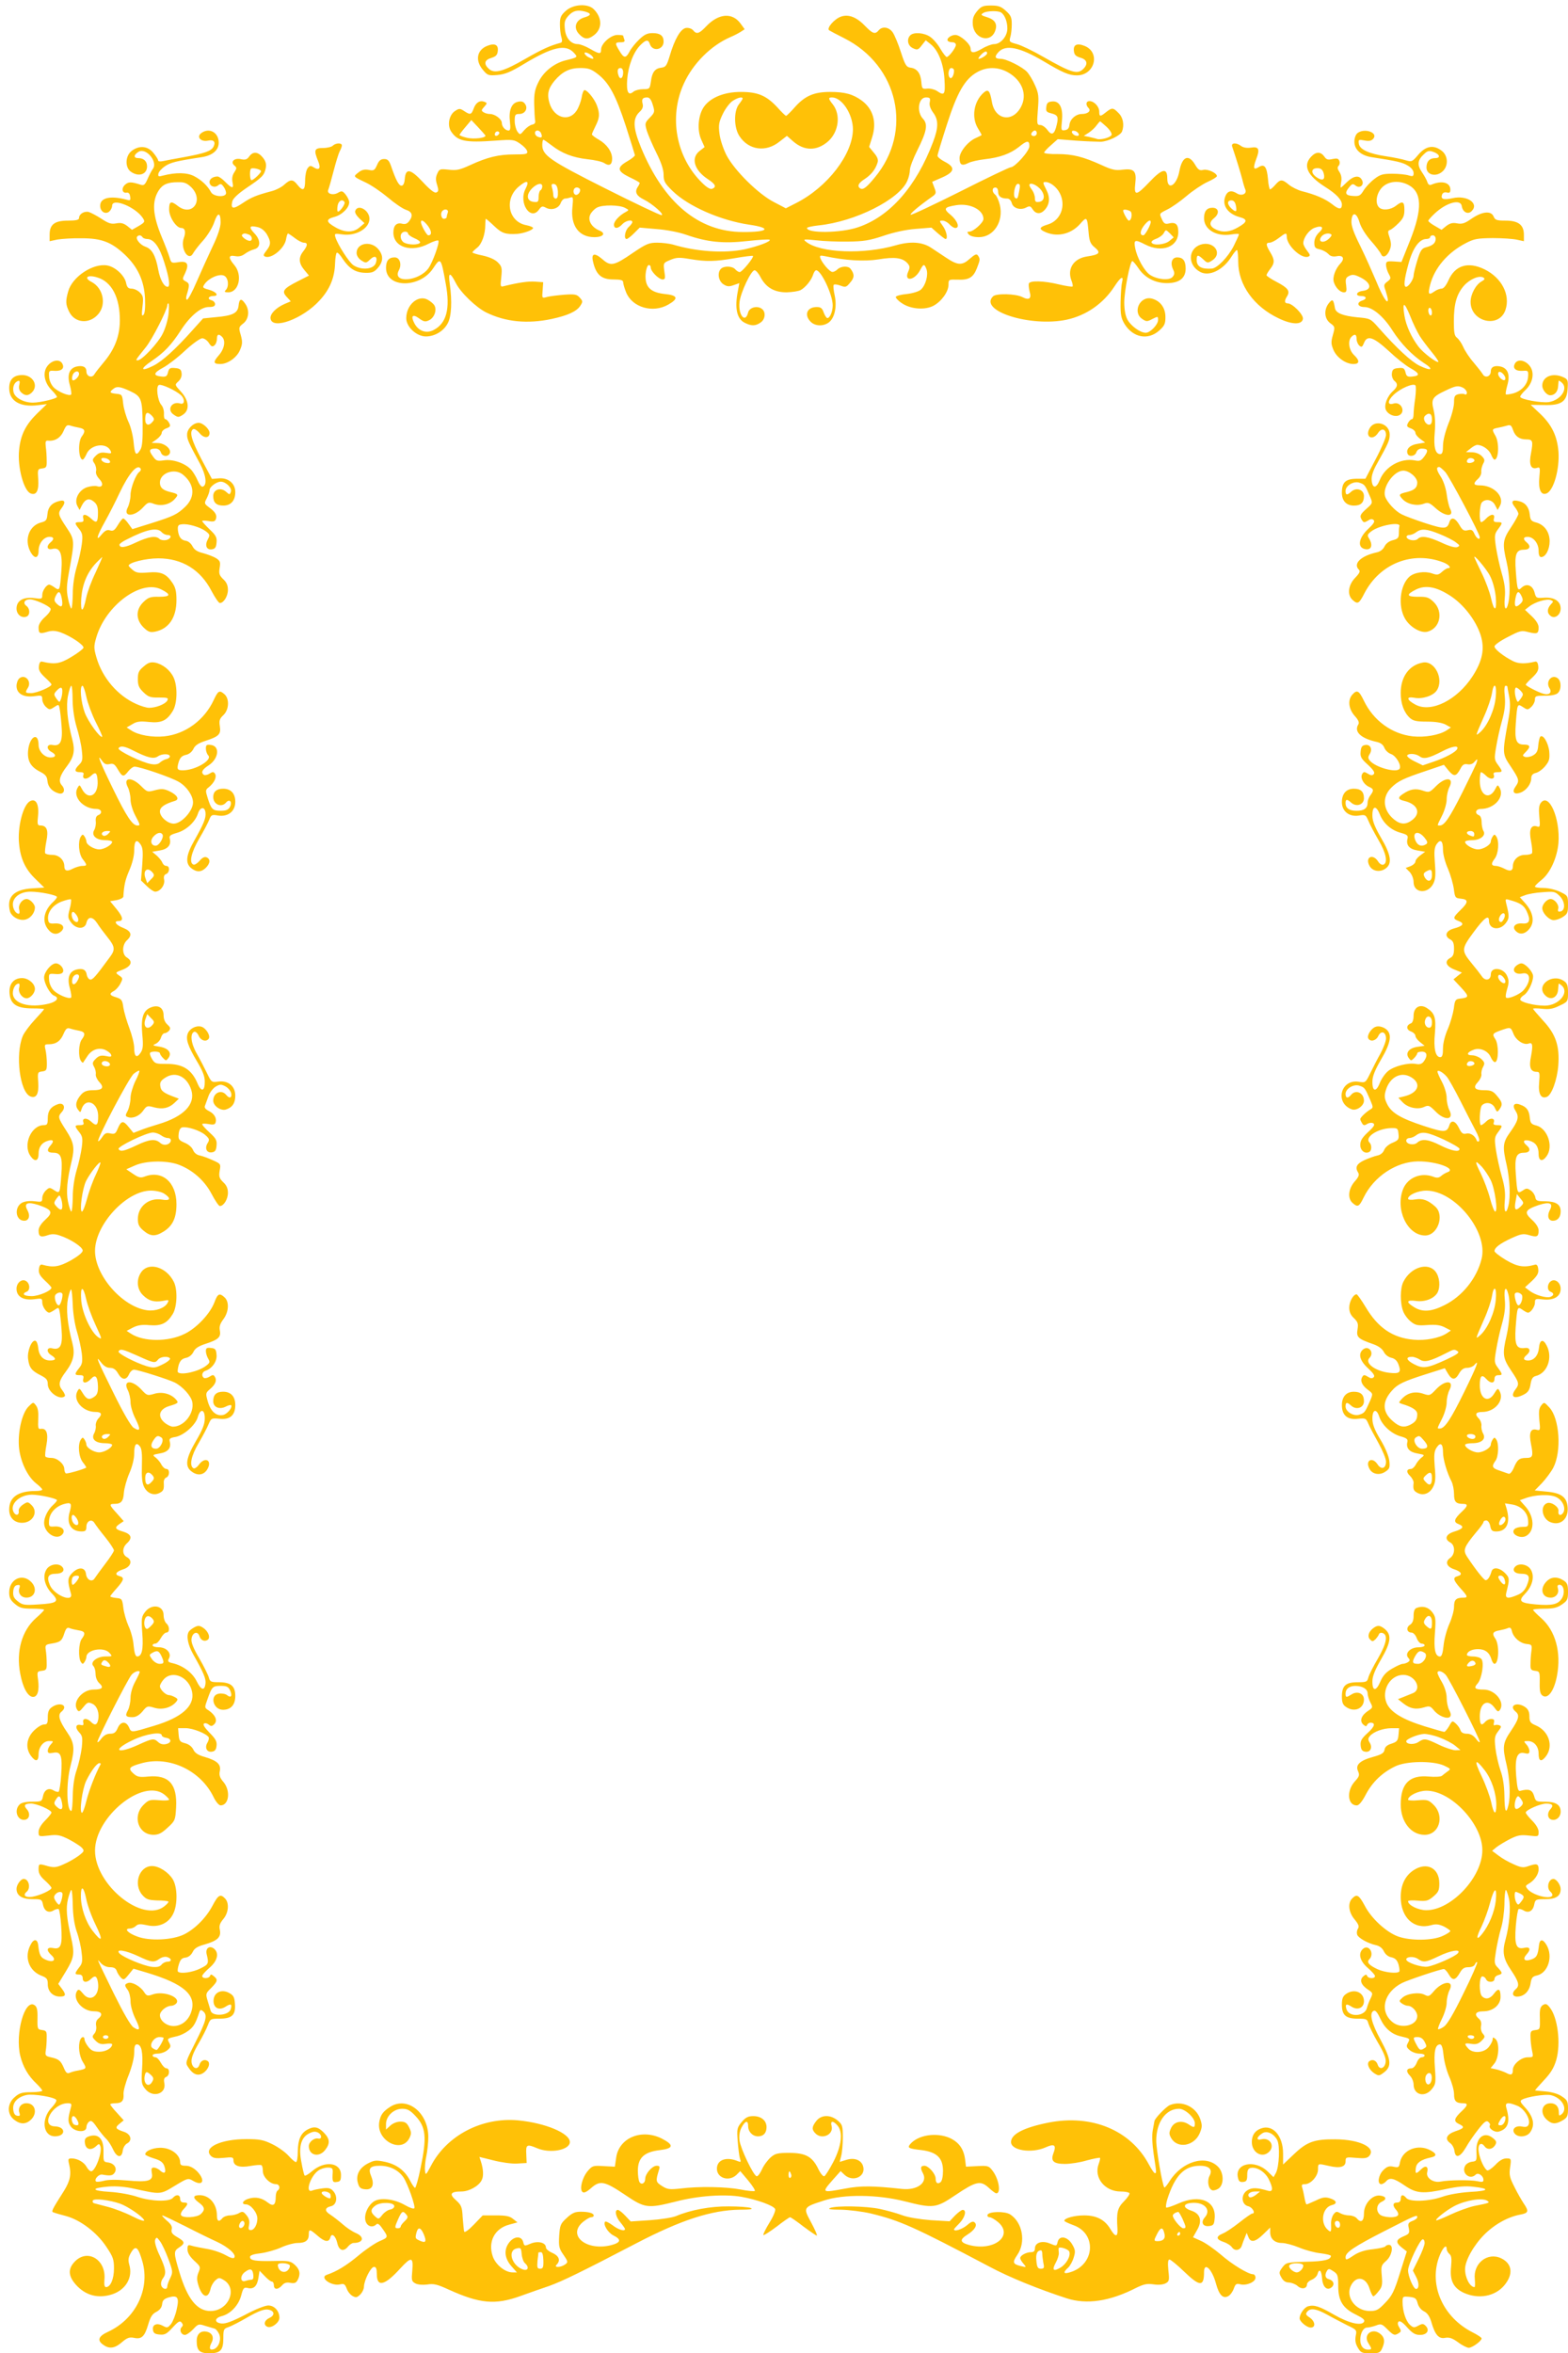 <?xml version="1.0" standalone="no"?>
<!DOCTYPE svg PUBLIC "-//W3C//DTD SVG 20010904//EN"
 "http://www.w3.org/TR/2001/REC-SVG-20010904/DTD/svg10.dtd">
<svg version="1.0" xmlns="http://www.w3.org/2000/svg"
 width="853pt" height="1280pt" viewBox="0 0 853 1280"
 preserveAspectRatio="xMidYMid meet">
<g transform="translate(0,1280) scale(0.1,-0.1)"
fill="#ffc107" stroke="none">
<path d="M3078 12741 c-27 -24 -32 -36 -32 -72 0 -24 3 -56 8 -71 6 -20 4 -29
-5 -31 -59 -16 -100 -35 -191 -87 -119 -69 -168 -82 -198 -55 -30 27 -25 49
13 60 25 8 33 16 35 38 4 34 -17 44 -59 27 -55 -23 -65 -79 -22 -130 25 -30
30 -32 79 -28 42 4 72 16 146 61 151 91 224 108 268 62 25 -27 26 -26 -46 -44
-61 -16 -118 -62 -145 -118 -19 -38 -24 -63 -23 -118 1 -38 3 -79 5 -90 3 -13
-2 -20 -16 -23 -11 -2 -30 -15 -43 -30 -22 -26 -23 -27 -37 -8 -8 11 -15 37
-15 58 0 34 3 38 25 38 32 0 49 31 31 55 -9 13 -20 16 -40 11 -34 -8 -49 -47
-42 -108 4 -35 2 -48 -7 -48 -18 0 -37 21 -37 41 0 21 -37 49 -65 49 -11 0
-27 4 -35 10 -12 7 -12 12 4 29 17 19 17 21 2 27 -25 10 -47 -3 -59 -36 -13
-35 -19 -36 -52 -14 -23 15 -27 15 -50 0 -32 -21 -43 -77 -21 -111 35 -53 76
-62 241 -50 95 7 102 6 135 -17 19 -13 36 -31 38 -41 3 -15 -6 -17 -70 -17
-85 0 -147 -15 -240 -58 -57 -26 -74 -30 -117 -25 -47 5 -51 4 -62 -21 -9 -19
-10 -35 -1 -62 9 -29 8 -36 -5 -41 -10 -4 -35 16 -73 57 -67 72 -93 77 -98 17
-2 -24 -8 -37 -18 -37 -14 0 -30 29 -56 105 -11 32 -19 40 -38 40 -19 0 -29
-9 -39 -33 -13 -29 -18 -32 -46 -26 -22 4 -38 0 -55 -14 -29 -23 -31 -21 40
-55 30 -14 84 -51 120 -81 36 -31 80 -61 98 -67 35 -11 41 -32 17 -63 -10 -13
-21 -17 -37 -13 -30 8 -48 -9 -48 -48 0 -80 98 -111 193 -60 26 13 49 20 52
16 7 -12 -31 -117 -54 -150 -53 -73 -200 -83 -161 -11 17 32 5 70 -23 70 -32
0 -47 -18 -47 -57 0 -111 184 -112 256 -3 41 62 43 61 69 -84 25 -135 4 -215
-66 -251 -40 -21 -83 -6 -105 37 -21 40 -9 52 26 26 25 -18 34 -20 54 -10 29
13 44 57 29 81 -5 9 -21 22 -35 30 -52 30 -118 -26 -118 -100 0 -47 56 -99
107 -99 48 0 97 29 119 72 20 37 24 119 11 212 -10 67 1 69 33 6 26 -52 112
-134 166 -160 104 -51 223 -63 355 -35 88 19 136 41 156 72 14 22 14 25 -3 44
-16 18 -27 20 -84 16 -36 -3 -78 -8 -93 -12 -29 -8 -29 -8 -25 36 l3 44 -43 3
c-38 3 -91 -5 -169 -24 -21 -6 -22 -4 -16 49 5 50 3 58 -19 80 -16 16 -46 29
-82 37 -31 6 -56 14 -56 17 0 3 11 14 25 25 26 20 45 73 45 126 0 17 2 32 3
32 2 0 23 -18 46 -40 41 -39 61 -46 126 -42 35 3 85 21 85 32 0 4 -16 11 -36
15 -99 18 -123 142 -42 210 45 38 60 33 37 -12 -40 -77 28 -178 74 -112 13 18
18 19 37 9 30 -16 69 -4 80 25 5 14 16 25 24 25 8 0 21 3 30 6 14 5 15 -2 10
-53 -11 -100 35 -163 119 -163 49 0 65 21 28 36 -43 18 -65 55 -50 87 6 13 23
31 37 38 30 16 122 15 153 -2 21 -11 22 -12 3 -22 -34 -18 -64 -50 -64 -69 0
-24 22 -23 45 2 18 20 55 28 55 12 0 -5 -9 -17 -20 -27 -20 -18 -28 -65 -11
-65 5 0 23 14 40 31 l31 31 92 -8 c55 -4 121 -17 161 -31 114 -40 202 -49 333
-34 64 7 118 10 121 7 9 -9 -64 -36 -136 -52 -110 -23 -262 -13 -391 26 -19 5
-57 10 -85 10 -44 0 -59 -6 -130 -54 -106 -73 -123 -76 -169 -35 -46 39 -63
30 -47 -26 17 -62 46 -85 108 -85 40 0 53 -4 53 -15 0 -8 7 -33 16 -55 33 -82
145 -115 229 -67 58 33 53 51 -20 58 -78 9 -107 39 -103 107 2 25 9 47 16 50
6 2 12 -4 12 -13 0 -21 44 -65 65 -65 14 0 15 8 9 45 -6 45 -6 45 32 61 33 14
49 15 107 5 90 -15 136 -14 246 5 51 9 94 14 97 12 7 -7 -59 -88 -72 -88 -6 0
-17 7 -24 15 -15 18 -61 20 -78 3 -21 -21 -14 -66 13 -84 20 -13 31 -14 56 -5
l31 11 -8 -43 c-18 -92 -6 -150 36 -172 37 -19 60 -19 88 1 25 17 29 56 8 73
-25 21 -69 9 -76 -18 -15 -63 -55 -15 -47 56 6 52 63 173 82 173 7 0 22 -17
32 -37 30 -57 75 -83 142 -83 31 1 66 6 78 13 26 15 58 54 67 85 4 12 11 22
16 22 27 0 90 -133 90 -191 0 -33 -15 -69 -29 -69 -5 0 -14 14 -20 30 -8 24
-16 30 -38 30 -53 0 -70 -43 -33 -80 24 -24 67 -26 97 -5 33 23 47 85 34 147
-6 27 -9 53 -6 58 3 5 19 3 36 -3 28 -11 33 -10 54 16 24 27 24 46 2 75 -13
17 -52 15 -71 -3 -8 -8 -21 -15 -28 -14 -14 0 -54 46 -65 74 -5 15 -2 17 23
12 112 -24 215 -30 292 -18 89 15 131 9 158 -20 14 -16 15 -23 5 -46 -26 -57
34 -50 64 7 19 36 23 37 35 6 11 -31 -4 -87 -30 -111 -11 -10 -43 -20 -76 -24
-32 -3 -59 -10 -61 -16 -1 -5 13 -21 33 -34 48 -33 127 -39 174 -13 43 24 80
76 80 114 0 28 1 28 48 27 62 -3 86 11 106 61 18 47 19 50 7 69 -8 12 -16 9
-46 -17 -41 -37 -65 -36 -129 7 -21 14 -57 38 -80 53 -48 32 -112 37 -192 14
-175 -51 -412 -42 -489 19 -18 14 -14 15 55 8 41 -5 120 -8 175 -7 83 1 115 6
190 31 55 19 123 34 176 38 l86 7 35 -31 c20 -17 38 -31 42 -31 14 0 5 44 -15
71 -20 28 -20 29 -1 29 10 0 27 -9 37 -20 10 -11 24 -20 32 -20 26 0 12 39
-24 70 -43 35 -38 43 29 54 75 12 148 -25 148 -75 0 -20 -55 -69 -77 -69 -13
0 -13 -3 -3 -15 8 -9 29 -15 55 -15 81 0 136 86 114 176 -6 24 -17 49 -25 55
-19 15 -18 39 1 39 9 0 15 -9 15 -24 0 -24 16 -36 50 -36 10 0 20 -10 24 -24
7 -29 47 -41 78 -25 19 10 24 9 36 -10 17 -26 43 -27 65 -3 28 31 31 68 8 112
-19 37 -19 40 -3 40 25 0 60 -27 77 -60 36 -69 5 -150 -65 -171 -43 -13 -50
-23 -22 -37 66 -34 144 -19 196 38 40 45 40 45 49 -55 4 -39 11 -54 34 -72 33
-28 24 -38 -44 -48 -72 -11 -108 -66 -85 -129 7 -16 9 -32 7 -34 -3 -3 -36 2
-74 11 -82 20 -158 22 -164 5 -2 -7 0 -26 4 -43 12 -39 -2 -50 -39 -31 -37 19
-143 21 -160 4 -79 -79 204 -168 400 -127 107 23 199 87 260 180 35 54 52 63
42 23 -4 -15 -7 -63 -8 -108 -1 -69 3 -87 22 -119 46 -73 126 -89 187 -36 30
27 35 37 35 75 0 50 -28 88 -74 100 -65 16 -107 -75 -52 -111 22 -15 27 -15
55 0 30 15 31 15 31 -5 0 -26 -43 -70 -67 -70 -30 0 -81 37 -100 72 -11 21
-17 55 -17 93 0 63 32 225 44 225 4 0 19 -18 34 -40 33 -50 90 -80 154 -80 67
0 102 27 102 79 0 42 -14 61 -46 61 -28 0 -39 -29 -23 -64 10 -20 9 -29 -2
-42 -17 -21 -83 -15 -123 11 -31 21 -71 93 -81 148 -8 43 -1 46 55 17 92 -47
180 -13 180 68 0 43 -15 56 -54 46 -17 -4 -25 1 -34 21 -16 35 -18 32 29 56
23 11 70 44 104 73 34 29 85 63 113 76 29 13 52 27 52 32 0 17 -50 40 -74 34
-20 -5 -28 0 -45 29 -35 59 -70 44 -85 -35 -14 -79 -66 -110 -66 -40 0 59 -28
53 -97 -20 -72 -76 -85 -77 -77 -7 8 67 -7 82 -70 74 -37 -5 -57 -1 -113 25
-101 46 -159 60 -240 60 -40 -1 -73 3 -73 8 0 4 17 23 37 40 l37 33 100 -8
c56 -4 116 -6 135 -6 41 2 106 34 115 56 13 35 6 76 -19 100 -29 30 -35 31
-68 5 -32 -26 -37 -25 -37 3 0 27 -28 57 -53 57 -20 0 -22 -21 -5 -38 15 -15
-4 -32 -37 -32 -32 0 -63 -27 -67 -58 -2 -19 -9 -28 -25 -30 -21 -3 -21 0 -16
52 7 70 -13 109 -55 104 -21 -2 -28 -9 -30 -30 -3 -23 1 -28 25 -34 37 -9 42
-19 32 -61 -12 -54 -27 -63 -51 -30 -11 15 -28 27 -39 27 -18 0 -19 6 -13 83
6 72 4 90 -15 132 -12 28 -32 61 -44 74 -25 27 -112 71 -143 71 -32 0 -36 11
-12 37 39 42 116 26 243 -49 106 -63 140 -78 183 -78 97 0 130 124 43 160 -42
17 -63 7 -59 -27 2 -21 10 -29 36 -37 36 -10 42 -34 16 -60 -32 -33 -66 -22
-219 65 -55 32 -120 63 -143 69 -41 11 -43 13 -36 38 5 15 8 47 8 71 0 36 -5
48 -32 72 -26 24 -41 29 -81 29 -43 0 -53 -4 -76 -31 -20 -25 -25 -40 -23 -72
6 -79 98 -104 122 -34 13 35 -1 59 -40 72 -39 12 -41 15 -24 25 18 11 80 13
96 2 20 -13 34 -50 34 -87 0 -42 -36 -85 -72 -85 -13 0 -43 -11 -66 -25 -45
-26 -62 -25 -62 1 0 24 -56 74 -83 74 -25 0 -52 -22 -40 -33 3 -4 15 -7 25 -7
10 0 18 -6 18 -14 0 -16 -38 -66 -50 -66 -4 0 -20 20 -34 44 -14 25 -39 54
-55 65 -32 23 -90 28 -109 9 -21 -21 -14 -57 14 -70 24 -11 29 -10 48 15 l22
28 25 -20 c43 -33 72 -107 77 -193 5 -84 0 -91 -42 -62 -13 8 -37 14 -53 12
-26 -3 -28 0 -31 37 -4 47 -24 73 -59 77 -22 3 -29 13 -52 84 -14 44 -34 92
-44 107 -20 30 -57 36 -77 12 -19 -23 -33 -18 -71 21 -47 50 -91 68 -133 54
-37 -12 -82 -65 -65 -75 6 -4 42 -23 80 -42 297 -149 377 -507 168 -758 -45
-55 -64 -69 -79 -60 -19 12 -10 30 25 52 36 24 58 53 69 89 5 15 -1 31 -20 53
l-26 32 17 54 c25 81 5 152 -57 198 -48 35 -92 47 -172 47 -89 0 -138 -22
-193 -84 -22 -25 -43 -46 -47 -46 -3 0 -25 21 -48 47 -59 63 -105 83 -198 83
-90 0 -164 -30 -200 -80 -32 -45 -39 -127 -15 -180 l18 -40 -27 -21 c-49 -38
-30 -104 44 -153 43 -28 49 -43 24 -53 -10 -4 -30 8 -55 33 -141 138 -182 358
-99 539 50 110 148 208 255 254 17 7 40 19 53 27 l23 15 -21 29 c-45 64 -121
58 -189 -14 -38 -40 -52 -44 -71 -20 -7 8 -24 14 -38 12 -29 -4 -62 -60 -89
-153 -16 -52 -21 -60 -45 -63 -35 -4 -51 -25 -57 -75 -6 -40 -7 -42 -42 -42
-20 0 -43 -6 -52 -13 -29 -25 -40 -4 -35 67 6 74 34 148 72 186 30 30 43 31
51 6 14 -44 75 -33 75 13 0 32 -19 46 -60 46 -29 0 -45 -8 -73 -35 -21 -20
-44 -49 -52 -65 -20 -38 -31 -38 -55 3 -26 42 -25 47 6 47 20 0 25 4 20 16 -3
9 -6 18 -6 20 0 2 -14 4 -31 4 -36 0 -89 -47 -89 -79 0 -27 -9 -26 -61 4 -24
14 -54 25 -65 25 -38 0 -66 32 -71 81 -4 38 -1 50 18 72 26 29 50 35 92 24 36
-10 34 -21 -5 -32 -47 -14 -60 -56 -28 -90 28 -30 49 -32 83 -5 44 35 43 94
-3 140 -32 32 -111 28 -152 -9z m147 -251 c8 -13 -1 -13 -26 0 -10 6 -19 15
-19 21 0 11 35 -5 45 -21z m2145 20 c0 -9 -32 -30 -46 -30 -4 0 1 9 11 20 19
21 35 26 35 10z m-2118 -113 c61 -47 98 -115 153 -284 26 -81 48 -152 49 -157
0 -5 -18 -20 -41 -33 -59 -34 -56 -54 12 -87 30 -14 55 -28 55 -31 0 -3 -5
-14 -12 -24 -16 -26 -5 -47 34 -66 47 -23 117 -85 96 -85 -9 0 -146 65 -305
145 -302 152 -343 180 -343 237 0 15 3 28 6 28 3 0 23 -14 44 -30 56 -44 116
-67 195 -76 39 -4 80 -13 92 -21 27 -18 43 -10 43 24 0 37 -28 78 -72 103 -21
12 -38 25 -38 29 0 4 9 24 20 46 22 44 24 66 7 112 -13 35 -52 83 -67 83 -5 0
-13 -18 -16 -41 -4 -22 -16 -54 -28 -72 -42 -62 -123 -38 -147 43 -14 47 -7
79 28 121 42 49 81 69 140 69 43 0 59 -5 95 -33z m138 9 c0 -30 -15 -42 -24
-20 -10 27 -7 44 9 44 9 0 15 -9 15 -24z m1800 10 c0 -24 -12 -46 -21 -40 -15
9 -10 54 6 54 8 0 15 -6 15 -14z m296 -11 c75 -44 103 -119 69 -185 -46 -89
-143 -73 -159 26 -11 62 -20 72 -46 49 -53 -48 -66 -134 -30 -193 11 -18 20
-34 20 -36 0 -2 -14 -9 -30 -16 -43 -18 -90 -75 -90 -110 0 -37 13 -44 47 -27
15 8 56 17 91 21 81 9 138 30 184 66 45 37 58 38 58 5 0 -27 -79 -115 -102
-115 -7 0 -131 -59 -275 -132 -144 -72 -265 -129 -269 -126 -5 5 43 46 118 99
21 15 22 20 11 48 l-12 32 55 24 c68 30 72 55 14 85 -22 11 -40 26 -40 33 0 6
23 82 51 169 56 175 98 248 164 285 54 31 116 30 171 -2z m-1935 -175 c12 -38
11 -42 -16 -70 -27 -28 -28 -31 -16 -72 8 -24 31 -78 52 -120 26 -52 39 -91
39 -118 0 -36 6 -47 49 -89 85 -83 261 -160 416 -183 126 -18 106 -41 -35 -40
-239 1 -429 159 -553 460 -44 107 -46 158 -7 194 15 14 20 27 16 43 -7 26 0
35 25 35 13 0 22 -13 30 -40z m489 34 c0 -3 -9 -17 -20 -31 -29 -37 -28 -128
3 -174 50 -76 144 -89 218 -29 l40 31 34 -30 c61 -53 129 -53 190 0 58 52 70
145 25 202 -24 30 -25 37 -4 37 54 0 113 -90 114 -172 0 -136 -138 -316 -310
-403 l-55 -28 -65 34 c-84 43 -214 171 -258 255 -18 36 -34 84 -38 117 -6 48
-3 64 19 109 14 29 39 61 54 70 28 18 53 23 53 12z m1018 -19 c-4 -16 3 -36
18 -57 30 -40 30 -81 0 -160 -91 -242 -235 -406 -408 -464 -93 -32 -278 -34
-278 -4 0 4 28 10 63 14 199 20 441 142 483 243 8 18 14 44 14 59 0 15 18 62
40 106 52 104 59 142 31 172 -36 38 -25 116 16 116 22 0 25 -4 21 -25z m-2418
-181 c9 -14 -63 -23 -102 -13 -21 5 -38 12 -38 15 0 3 14 22 32 43 l32 38 35
-37 c20 -21 38 -42 41 -46z m3380 46 c18 -17 30 -36 27 -44 -6 -14 -58 -28
-79 -22 -7 3 -26 7 -42 11 l-30 6 28 18 c15 10 34 28 42 40 8 11 17 21 19 21
1 0 17 -14 35 -30z m-3309 -43 c-13 -13 -26 -3 -16 12 3 6 11 8 17 5 6 -4 6
-10 -1 -17z m233 7 c8 -21 3 -26 -18 -18 -20 8 -21 34 -2 34 8 0 17 -7 20 -16z
m2696 1 c0 -8 -7 -15 -15 -15 -16 0 -20 12 -8 23 11 12 23 8 23 -8z m228 -3
c3 -9 -2 -13 -14 -10 -9 1 -19 9 -22 16 -3 9 2 13 14 10 9 -1 19 -9 22 -16z
m-2918 -286 c0 -8 -4 -18 -10 -21 -5 -3 -10 -20 -10 -36 0 -27 -3 -30 -27 -27
-38 4 -42 39 -9 73 28 28 56 33 56 11z m85 -28 c1 -26 -2 -38 -12 -38 -7 0
-13 8 -13 18 0 9 -3 28 -7 41 -5 18 -2 22 12 20 12 -3 18 -15 20 -41z m2510 5
c-8 -43 -10 -47 -22 -40 -15 10 -2 77 14 77 12 0 14 -8 8 -37z m111 12 c31
-31 29 -69 -3 -73 -18 -3 -23 1 -23 20 0 13 -7 33 -15 44 -8 10 -15 22 -15 27
0 16 32 6 56 -18z m-2503 -1 c9 -10 -4 -34 -19 -34 -8 0 -14 9 -14 20 0 19 19
27 33 14z m-717 -130 c-3 -9 -6 -20 -6 -25 0 -5 -7 -9 -15 -9 -15 0 -21 31 -8
43 13 14 35 7 29 -9z m3713 7 c13 -9 7 -51 -8 -51 -7 0 -31 43 -31 55 0 8 24
5 39 -4z m-3820 -81 c20 -28 21 -50 1 -50 -9 0 -40 56 -40 72 0 17 17 7 39
-22z m3931 22 c0 -16 -31 -72 -40 -72 -20 0 -19 22 1 50 22 29 39 39 39 22z
m101 -103 c-25 -20 -86 -26 -96 -9 -4 6 7 15 24 21 17 6 36 20 42 31 11 20 11
20 33 -1 l21 -22 -24 -20z m-4141 40 c0 -5 16 -17 35 -25 20 -8 33 -19 30 -24
-8 -13 -61 -13 -86 0 -19 10 -26 40 -12 53 10 11 33 8 33 -4z"/>
<path d="M1095 12076 c-28 -20 -3 -49 36 -41 32 7 44 -7 30 -34 -13 -23 -47
-35 -161 -56 -47 -8 -97 -18 -112 -21 -17 -4 -28 -2 -28 4 0 6 -12 24 -26 41
-31 38 -78 41 -118 10 -35 -27 -37 -90 -4 -113 42 -30 88 -15 88 29 0 28 -18
45 -48 45 -26 0 -26 17 1 34 40 26 107 -53 79 -92 -7 -9 -20 -34 -29 -55 -14
-32 -20 -37 -37 -32 -53 17 -67 17 -86 0 -21 -19 -16 -47 9 -43 10 2 17 -5 19
-21 3 -21 1 -23 -20 -17 -87 23 -143 11 -143 -33 0 -32 28 -49 49 -32 9 8 16
22 16 32 0 45 128 -7 167 -67 13 -20 11 -23 -22 -43 l-37 -21 -26 21 c-20 15
-35 19 -60 14 -27 -5 -42 0 -80 25 -26 17 -57 33 -69 37 -25 6 -53 -11 -53
-33 0 -10 -16 -14 -60 -14 -73 0 -100 -21 -100 -76 l0 -36 42 9 c24 4 84 8
133 7 108 0 161 -21 233 -88 71 -67 106 -142 111 -239 2 -52 -1 -83 -9 -90 -9
-9 -10 1 -5 44 6 50 4 60 -14 78 -12 12 -32 21 -45 21 -18 0 -25 7 -30 31 -8
40 -58 87 -102 95 -77 14 -191 -61 -213 -141 -15 -53 -14 -71 5 -110 30 -63
111 -70 159 -13 45 53 26 141 -36 174 -46 23 -24 42 30 25 79 -23 124 -110
123 -237 -1 -84 -29 -155 -88 -225 -21 -25 -44 -54 -50 -64 -13 -24 -44 -13
-44 15 0 25 -21 34 -55 26 -38 -10 -51 -45 -35 -101 7 -25 10 -48 7 -51 -10
-11 -74 16 -96 40 -13 14 -24 39 -24 58 -2 31 0 33 27 31 40 -3 59 13 45 39
-14 27 -57 20 -82 -14 -26 -35 -16 -90 24 -130 16 -16 29 -33 29 -37 0 -9 -91
-31 -131 -31 -50 0 -97 26 -105 56 -7 28 3 55 25 62 8 3 10 -4 6 -21 -4 -16
-1 -30 10 -41 21 -20 39 -20 59 0 37 37 5 94 -53 94 -47 0 -71 -24 -71 -71 0
-70 59 -105 156 -93 l49 6 -53 -51 c-62 -61 -90 -116 -98 -198 -10 -91 25
-223 63 -237 31 -12 45 15 41 76 -4 55 -3 57 21 60 23 3 26 7 25 43 0 22 -2
56 -5 75 -3 30 -1 35 15 33 36 -3 67 17 82 53 13 30 19 35 37 29 12 -4 34 -9
50 -12 30 -6 33 -19 12 -47 -22 -29 -18 -126 5 -126 4 0 13 13 20 29 21 53
106 66 130 22 9 -18 7 -19 -24 -14 -26 4 -39 0 -55 -16 -19 -19 -20 -24 -7
-42 7 -11 11 -29 9 -40 -4 -12 3 -29 17 -44 25 -26 19 -49 -11 -40 -11 4 -35
1 -55 -5 -45 -15 -72 -67 -53 -102 l12 -22 13 26 c18 34 39 41 65 19 16 -13
22 -28 22 -59 0 -54 -7 -61 -36 -34 -30 28 -51 29 -44 2 4 -16 0 -20 -19 -20
-29 0 -30 -5 -3 -38 18 -23 20 -35 14 -82 -4 -30 -16 -86 -28 -125 -13 -45
-21 -98 -21 -147 -1 -43 -4 -78 -8 -78 -3 0 -12 25 -18 55 -9 44 -8 71 6 147
31 170 31 171 -15 240 -45 68 -47 76 -26 104 24 32 19 47 -12 39 -41 -10 -62
-33 -65 -73 -3 -31 -7 -37 -35 -44 -64 -17 -92 -92 -58 -158 22 -42 45 -39 45
5 0 39 28 75 60 75 24 0 26 -13 5 -30 -25 -21 -19 -43 9 -36 43 11 57 -24 50
-119 -8 -107 -9 -110 -36 -91 -12 9 -26 16 -30 16 -15 0 -38 -33 -38 -56 0
-22 -2 -23 -45 -17 -58 7 -95 -14 -95 -57 0 -32 27 -54 54 -44 21 8 20 44 -1
59 -20 15 -9 35 20 35 27 0 102 -34 112 -50 4 -7 -7 -25 -29 -45 -23 -20 -36
-42 -36 -57 0 -34 6 -37 46 -25 26 8 44 7 72 -2 56 -20 132 -71 126 -85 -3 -7
-33 -30 -67 -50 -61 -37 -90 -41 -157 -25 -10 3 -16 -5 -18 -24 -3 -22 5 -35
32 -61 20 -18 36 -35 36 -39 0 -13 -80 -47 -110 -47 -33 0 -35 2 -18 29 22 35
-16 77 -47 51 -8 -7 -15 -25 -15 -41 0 -42 38 -63 95 -56 42 6 45 5 45 -17 0
-12 9 -31 20 -41 18 -16 21 -17 45 -1 24 16 25 15 29 -6 3 -13 8 -56 11 -96 7
-85 -6 -113 -50 -104 -31 6 -35 -22 -5 -38 28 -15 25 -30 -5 -30 -33 0 -65 33
-65 68 -1 73 -49 47 -57 -30 -5 -56 13 -88 62 -114 32 -16 41 -27 43 -51 3
-33 24 -57 60 -68 29 -9 41 19 18 44 -20 22 -11 53 30 106 36 48 43 82 28 140
-28 106 -35 186 -24 241 6 30 14 54 18 54 4 0 7 -35 7 -78 1 -49 9 -103 22
-147 12 -38 25 -95 28 -126 6 -50 4 -60 -14 -78 -28 -28 -27 -41 4 -41 17 0
23 -4 19 -14 -9 -25 17 -29 41 -6 25 24 33 18 36 -26 6 -81 -51 -111 -85 -46
-13 25 -14 25 -25 5 -26 -49 33 -113 103 -113 29 0 36 -24 10 -34 -10 -4 -15
-16 -13 -33 2 -16 -2 -38 -9 -49 -16 -29 12 -54 61 -54 20 0 37 -4 37 -9 0
-16 -43 -41 -70 -41 -29 0 -70 25 -70 43 0 7 -5 19 -10 27 -9 13 -11 13 -20 0
-17 -26 -12 -95 10 -123 25 -32 25 -37 -2 -37 -13 0 -36 -7 -52 -15 -31 -17
-46 -12 -46 13 0 34 -29 62 -65 62 -19 0 -36 4 -39 9 -3 4 0 33 6 64 13 61 3
87 -33 87 -15 0 -17 7 -12 53 6 64 -12 96 -44 79 -38 -21 -69 -143 -59 -234 8
-81 35 -138 91 -191 l46 -45 -65 -4 c-101 -6 -141 -47 -122 -124 9 -33 57 -57
90 -44 26 9 46 38 46 64 0 18 -27 46 -45 46 -24 0 -47 -31 -41 -56 4 -13 3
-24 -2 -24 -16 0 -32 25 -32 51 0 39 41 69 96 69 52 0 144 -19 144 -29 0 -4
-9 -16 -21 -27 -50 -46 -62 -105 -28 -148 23 -30 50 -33 74 -10 22 23 2 44
-39 41 -25 -2 -32 2 -34 20 -6 39 24 80 73 99 25 9 48 15 51 12 3 -3 0 -27 -7
-53 -11 -42 -10 -49 8 -73 27 -37 75 -38 83 -2 9 37 34 36 59 -2 11 -18 37
-52 56 -76 41 -51 43 -68 12 -109 -79 -108 -93 -123 -107 -121 -8 2 -16 14
-18 26 -4 28 -23 37 -57 28 -38 -10 -51 -45 -35 -101 7 -25 10 -48 7 -51 -10
-11 -74 16 -96 40 -13 14 -24 39 -24 58 -2 32 -1 33 34 30 25 -2 38 2 42 12 7
18 -17 46 -39 46 -25 0 -64 -47 -64 -77 0 -32 33 -91 55 -99 29 -11 15 -32
-29 -43 -106 -26 -196 0 -196 57 0 27 15 52 32 52 5 0 6 -11 2 -24 -6 -25 17
-56 41 -56 20 0 45 28 45 51 0 29 -36 59 -70 59 -45 0 -72 -32 -68 -82 4 -60
39 -83 124 -83 35 0 64 -2 64 -4 0 -2 -23 -28 -50 -57 -28 -30 -58 -70 -66
-89 -42 -101 -16 -307 42 -329 32 -12 46 14 42 76 -4 55 -3 57 21 60 23 3 26
7 26 43 0 22 -3 55 -7 73 -7 30 -6 32 18 32 39 0 64 18 80 57 13 29 19 34 37
28 12 -4 34 -9 50 -12 30 -6 33 -19 12 -47 -17 -22 -20 -93 -5 -116 5 -8 11
-12 12 -10 2 3 12 18 22 33 23 37 61 51 97 37 15 -7 30 -18 33 -26 5 -12 -1
-14 -28 -8 -27 5 -39 1 -55 -15 -18 -18 -20 -25 -9 -44 7 -12 11 -30 9 -41 -1
-10 7 -28 19 -41 29 -31 18 -45 -34 -45 -31 0 -48 -6 -63 -22 -29 -32 -36 -61
-19 -83 13 -18 14 -18 20 3 21 63 88 37 90 -35 1 -54 -8 -62 -38 -34 -25 24
-52 20 -42 -5 4 -10 -2 -14 -19 -14 -30 0 -31 -4 -4 -38 18 -23 20 -35 14 -82
-4 -30 -16 -86 -28 -125 -13 -45 -21 -98 -21 -147 -1 -43 -4 -78 -8 -78 -3 0
-12 24 -18 54 -11 53 -5 118 20 221 17 72 12 101 -30 166 -45 70 -46 75 -24
100 23 25 11 52 -18 44 -40 -13 -58 -36 -58 -77 0 -32 -3 -38 -21 -38 -69 0
-116 -107 -73 -168 23 -34 44 -28 44 12 0 37 17 61 51 71 28 9 35 -1 16 -23
-25 -28 -21 -42 13 -42 42 0 51 -24 44 -117 -8 -106 -8 -107 -39 -87 -24 16
-27 16 -45 -1 -11 -10 -20 -29 -20 -41 0 -22 -3 -23 -43 -18 -25 3 -52 0 -67
-8 -44 -24 -36 -98 12 -98 25 0 34 26 18 56 -22 39 -2 49 58 30 76 -26 83 -40
39 -80 -24 -22 -37 -43 -37 -59 0 -33 11 -39 49 -26 22 8 40 8 68 -2 57 -19
123 -62 123 -81 0 -11 -25 -31 -65 -54 -64 -35 -95 -40 -155 -23 -10 3 -16 -5
-18 -24 -3 -22 5 -36 32 -62 20 -18 36 -36 36 -39 0 -17 -70 -46 -107 -46 -43
0 -57 12 -28 24 19 7 19 40 1 55 -23 20 -56 -4 -56 -39 0 -43 37 -64 95 -57
43 6 45 5 45 -17 0 -23 23 -56 38 -56 4 0 17 7 29 15 21 15 23 14 27 -7 3 -13
8 -57 11 -99 7 -87 -6 -114 -51 -103 -30 8 -34 -20 -4 -38 28 -18 25 -28 -8
-28 -36 0 -60 25 -64 69 -2 19 -8 36 -15 38 -20 7 -46 -56 -40 -99 6 -47 19
-64 69 -89 31 -16 38 -25 38 -48 0 -44 68 -90 93 -65 3 4 -3 18 -14 32 -23 29
-19 51 19 101 42 57 51 96 36 155 -28 107 -35 186 -24 243 7 30 14 52 17 49 4
-3 7 -41 9 -83 1 -43 11 -107 22 -143 11 -36 23 -90 27 -121 5 -46 3 -59 -15
-81 -26 -33 -25 -38 4 -38 19 0 23 -4 19 -20 -7 -27 18 -26 42 0 24 26 36 14
38 -40 1 -31 -4 -46 -18 -56 -29 -21 -43 -17 -64 17 -18 30 -20 30 -30 11 -26
-49 30 -112 99 -112 33 0 38 -13 14 -37 -8 -9 -14 -25 -13 -37 2 -11 -2 -31
-9 -43 -17 -31 8 -53 59 -53 21 0 39 -4 39 -9 0 -16 -43 -41 -70 -41 -29 0
-70 25 -70 43 0 7 -5 19 -10 27 -9 13 -11 13 -20 0 -18 -27 -12 -95 11 -124
12 -15 20 -28 18 -29 -20 -11 -105 -35 -111 -31 -4 3 -8 13 -8 23 0 28 -38 61
-70 61 -16 0 -31 3 -33 8 -3 4 0 33 6 64 11 62 0 91 -32 86 -13 -3 -15 6 -13
52 2 38 -1 61 -12 75 -15 20 -15 20 -41 -6 -34 -34 -58 -133 -52 -217 6 -77
45 -162 93 -200 19 -15 34 -30 34 -34 0 -5 -17 -8 -37 -8 -95 0 -143 -34 -143
-101 0 -44 28 -72 70 -72 60 0 91 61 50 98 -18 17 -21 17 -45 1 -15 -10 -25
-25 -23 -34 4 -22 -14 -29 -26 -10 -27 43 28 98 98 98 42 0 136 -21 136 -30 0
-4 -9 -15 -21 -26 -28 -25 -49 -67 -49 -97 0 -56 69 -99 100 -62 19 23 -5 45
-44 42 -29 -2 -31 0 -29 32 2 40 35 77 81 90 39 11 44 4 32 -40 -20 -66 6
-109 64 -109 21 0 26 5 26 25 0 32 29 46 44 21 6 -10 32 -45 59 -78 26 -32 47
-65 47 -71 0 -7 -22 -40 -48 -74 -26 -34 -51 -69 -57 -78 -14 -23 -43 -9 -47
23 -4 38 -40 41 -74 7 -27 -27 -28 -44 -8 -113 15 -52 -92 -9 -115 47 -18 43
-9 61 33 61 36 0 53 19 33 39 -20 20 -65 13 -83 -14 -24 -36 -12 -90 28 -132
43 -44 31 -54 -74 -60 -75 -5 -86 -3 -111 17 -22 17 -27 29 -25 54 2 21 9 32
21 34 15 3 18 0 12 -18 -8 -26 10 -50 39 -50 48 0 62 52 23 88 -49 46 -117 10
-117 -60 0 -28 7 -42 31 -62 26 -22 40 -26 95 -26 35 0 64 -3 64 -6 0 -4 -20
-24 -44 -45 -77 -68 -109 -181 -86 -302 14 -77 42 -127 70 -127 25 0 35 36 27
95 -6 42 -5 44 21 47 24 3 27 7 26 43 0 22 -2 53 -5 70 -4 27 -1 30 31 35 49
8 57 15 70 56 9 27 16 34 29 28 9 -4 31 -9 49 -12 35 -5 39 -17 17 -46 -17
-22 -20 -103 -5 -126 9 -13 11 -13 20 0 5 8 10 20 10 27 0 40 94 57 125 23 18
-20 17 -20 -22 -20 -46 0 -85 -32 -65 -52 7 -7 12 -26 12 -43 0 -19 8 -39 20
-50 26 -24 17 -35 -30 -35 -63 0 -118 -68 -90 -110 8 -13 14 -10 34 15 21 26
26 28 48 18 27 -12 41 -54 31 -92 -6 -25 -19 -27 -39 -6 -22 22 -47 19 -41 -4
3 -14 0 -17 -13 -14 -28 7 -33 -14 -10 -39 19 -20 20 -30 15 -83 -4 -33 -16
-87 -27 -120 -14 -39 -21 -88 -22 -142 -1 -46 -4 -83 -8 -83 -26 0 -29 152 -4
246 24 93 21 124 -19 182 -43 63 -52 94 -31 111 41 34 -7 57 -52 25 -16 -11
-22 -25 -22 -55 0 -33 -3 -39 -21 -39 -12 0 -36 -15 -55 -34 -41 -41 -47 -97
-13 -140 24 -31 39 -26 39 12 0 39 26 72 57 72 25 0 25 -1 10 -18 -10 -10 -17
-26 -17 -35 0 -13 6 -15 29 -11 43 9 51 -15 44 -120 -3 -48 -10 -89 -14 -92
-5 -2 -17 1 -27 7 -27 17 -51 4 -58 -31 -6 -29 -9 -30 -60 -30 -34 0 -58 -5
-68 -16 -32 -32 -10 -90 31 -82 24 4 29 35 9 57 -19 21 -12 31 23 31 31 0 111
-35 111 -49 0 -5 -16 -25 -35 -44 -22 -22 -35 -45 -35 -61 0 -26 1 -26 55 -20
47 6 62 3 110 -21 30 -16 62 -36 71 -46 14 -16 13 -19 -18 -43 -19 -14 -55
-35 -81 -46 -39 -18 -53 -19 -85 -11 -51 15 -52 15 -52 -18 0 -21 10 -38 35
-60 19 -17 35 -35 35 -40 0 -12 -63 -41 -104 -48 -37 -6 -54 8 -31 27 24 20
12 70 -16 70 -16 0 -39 -32 -39 -54 0 -37 30 -56 87 -56 48 0 51 -1 57 -30 7
-35 31 -48 58 -31 10 6 22 9 27 7 4 -3 11 -44 14 -92 7 -105 -1 -129 -44 -120
-35 7 -39 -12 -9 -39 29 -26 10 -42 -30 -25 -29 12 -36 25 -42 79 -4 36 -25
37 -42 2 -35 -66 -9 -139 56 -166 34 -13 38 -19 38 -49 0 -38 28 -66 66 -66
32 0 35 10 12 41 l-21 28 42 69 c45 75 48 95 27 187 -24 105 -28 155 -16 206
7 27 15 49 18 49 4 0 7 -37 8 -83 1 -53 8 -103 21 -142 12 -33 24 -85 27 -116
6 -47 4 -59 -14 -81 -25 -33 -25 -38 0 -38 13 0 20 -7 20 -20 0 -24 22 -26 44
-5 23 23 33 18 39 -18 11 -73 -42 -112 -82 -60 -18 22 -24 25 -32 13 -27 -43
28 -110 92 -110 42 0 52 -17 23 -41 -10 -8 -14 -22 -11 -38 3 -15 -1 -33 -10
-43 -13 -15 -12 -19 7 -38 17 -17 30 -21 56 -17 19 3 34 2 34 -3 0 -20 -34
-40 -70 -40 -30 0 -43 6 -59 26 -12 15 -21 33 -21 40 0 19 -16 18 -24 -2 -12
-32 -5 -88 15 -120 22 -36 21 -37 -31 -47 -14 -2 -33 -8 -42 -12 -13 -5 -20 1
-31 28 -17 39 -27 47 -71 57 -28 6 -31 10 -27 36 3 16 5 47 5 69 1 36 -2 40
-25 43 -25 3 -26 6 -25 64 1 48 -3 63 -17 72 -53 33 -105 -155 -77 -275 15
-61 43 -110 89 -153 17 -17 31 -33 31 -38 0 -4 -27 -8 -59 -8 -49 0 -65 -4
-90 -26 -42 -35 -44 -92 -5 -123 34 -27 64 -27 92 -1 38 36 24 90 -24 90 -29
0 -47 -24 -39 -50 6 -18 3 -21 -12 -18 -12 2 -19 13 -21 35 -4 38 25 68 74 78
38 7 151 -12 160 -27 4 -5 -8 -24 -25 -42 -59 -61 -48 -156 18 -156 60 0 60
52 0 54 -82 2 -13 126 70 126 19 0 22 -4 17 -22 -17 -62 -18 -79 -2 -103 21
-32 86 -37 86 -6 0 10 6 24 14 30 12 10 20 4 44 -31 16 -24 39 -51 49 -61 11
-10 28 -36 38 -58 21 -46 48 -49 53 -6 2 15 12 32 23 38 31 16 21 52 -18 64
-45 15 -49 22 -23 43 l23 19 -36 40 c-21 22 -37 43 -37 47 0 3 13 6 29 6 34 0
46 14 43 51 -1 15 11 61 28 102 18 46 30 94 30 121 0 35 4 46 15 46 25 0 34
-44 28 -132 -5 -75 -3 -86 17 -110 40 -51 116 -28 104 31 -4 20 -1 30 10 34
20 8 21 47 1 47 -8 0 -21 14 -30 30 -9 17 -22 30 -30 30 -8 0 -15 5 -15 10 0
6 13 10 29 10 16 0 39 8 51 18 19 16 21 22 11 40 -13 24 -13 24 44 37 17 4 44
17 61 30 28 21 39 41 58 99 5 15 9 16 21 6 25 -21 18 -50 -41 -167 -55 -109
-57 -113 -40 -137 25 -40 53 -50 81 -32 29 19 42 55 24 66 -17 11 -37 2 -44
-21 -10 -31 -40 -19 -43 16 -2 20 10 51 37 98 22 37 45 83 52 102 13 34 15 35
64 35 67 0 88 20 83 81 -2 35 -8 46 -30 58 -40 23 -82 6 -86 -36 -4 -43 28
-62 65 -38 29 19 37 15 28 -14 -11 -35 -100 -41 -109 -8 -2 7 -9 30 -16 53
-12 39 -11 42 19 71 35 36 38 45 14 64 -13 11 -17 11 -20 2 -6 -16 -43 -17
-43 -1 0 6 18 26 40 45 43 37 53 79 25 103 -24 20 -48 4 -41 -28 13 -53 11
-57 -34 -79 -41 -21 -109 -31 -122 -17 -3 3 -1 20 5 39 8 26 16 35 36 37 16 2
30 13 39 30 9 20 26 31 67 42 69 20 89 40 81 79 -5 22 0 36 19 59 29 34 33 88
9 112 -25 26 -37 19 -67 -38 -35 -67 -96 -128 -156 -158 -64 -31 -188 -37
-255 -11 -50 18 -73 43 -40 43 10 0 25 6 33 14 13 12 25 12 62 4 60 -14 116
10 141 62 25 49 24 145 -2 188 -24 39 -75 72 -113 72 -70 0 -103 -99 -53 -157
21 -24 32 -28 81 -30 31 0 59 -3 61 -6 3 -3 -7 -14 -22 -26 -118 -93 -377 116
-377 303 0 184 261 396 377 305 14 -11 26 -24 26 -28 0 -4 -25 -6 -55 -3 -50
4 -57 2 -85 -26 -61 -62 -27 -162 55 -162 28 0 45 9 77 39 41 37 42 42 46 109
7 127 -39 179 -150 169 -52 -5 -62 -2 -84 18 -29 27 -21 36 49 55 149 40 319
-40 389 -185 12 -25 29 -45 38 -45 46 0 56 80 15 128 -19 22 -24 37 -19 59 7
36 -14 56 -81 76 -36 10 -54 21 -63 40 -8 17 -25 30 -45 35 -28 7 -32 13 -35
45 l-3 37 41 0 c39 0 112 -29 125 -49 3 -6 0 -19 -6 -29 -17 -27 -4 -54 23
-50 17 2 24 11 26 32 3 23 -5 38 -38 71 -27 28 -38 45 -30 50 6 4 18 1 26 -6
12 -10 18 -9 30 3 19 19 6 49 -30 74 -24 15 -24 15 -7 62 24 68 28 72 72 72
32 0 41 -4 51 -25 13 -29 5 -43 -16 -26 -8 7 -27 11 -43 9 -54 -6 -35 -88 20
-88 43 0 67 27 67 75 0 55 -25 75 -91 75 -42 0 -47 3 -53 26 -4 14 -27 61 -52
104 -32 54 -45 87 -42 106 4 34 33 45 43 15 7 -23 27 -32 44 -21 18 11 5 47
-24 66 -19 13 -28 13 -47 3 -13 -7 -26 -17 -30 -23 -16 -23 -6 -73 24 -126 56
-99 69 -131 66 -157 -5 -42 -24 -37 -48 12 -23 47 -75 86 -133 99 -23 5 -26
10 -18 25 16 29 -13 61 -55 61 -19 0 -34 5 -34 10 0 6 7 10 15 10 8 0 21 13
30 30 9 16 22 30 30 30 19 0 19 34 0 50 -8 7 -15 27 -15 45 0 53 -64 64 -100
18 -20 -26 -22 -35 -16 -115 7 -90 -2 -128 -28 -128 -9 0 -15 19 -19 59 -2 32
-15 80 -28 107 -12 27 -25 72 -28 99 -6 48 -8 50 -38 53 -18 2 -33 6 -33 9 0
3 16 23 35 44 40 45 43 59 15 66 -29 8 -20 24 20 37 42 13 53 48 21 66 -27 14
-27 51 -1 75 32 29 25 50 -20 64 -45 13 -49 22 -18 43 l21 14 -36 41 c-43 47
-45 53 -14 53 36 0 48 14 51 61 2 24 15 71 29 104 16 36 27 79 27 107 0 52 11
66 31 41 10 -12 13 -41 11 -104 -2 -65 1 -96 13 -119 18 -34 53 -47 84 -30 21
11 24 19 22 56 -1 12 5 24 13 27 20 8 21 47 1 47 -8 0 -19 10 -26 22 -6 13
-20 30 -31 39 -20 15 -19 16 20 23 45 7 64 29 56 63 -5 17 0 22 31 27 46 9
109 65 121 108 14 49 39 43 38 -8 0 -30 -13 -63 -48 -122 -54 -93 -61 -136
-26 -164 32 -26 66 -23 86 7 32 50 -9 76 -44 28 -11 -15 -24 -23 -30 -19 -23
14 -12 68 29 137 22 38 47 85 54 103 14 32 16 33 58 29 58 -7 87 19 87 75 0
46 -24 72 -66 72 -37 0 -54 -16 -54 -52 0 -33 35 -47 70 -28 12 6 24 9 27 7
10 -11 -19 -47 -42 -53 -37 -9 -68 17 -84 71 -13 46 -13 48 11 69 30 25 39 48
27 67 -7 12 -12 12 -29 1 -11 -7 -25 -10 -30 -7 -16 10 -11 33 8 39 36 12 64
52 60 87 -2 29 -7 35 -30 37 -23 3 -28 -1 -28 -17 0 -12 6 -30 13 -42 10 -17
9 -22 -12 -38 -40 -31 -136 -53 -153 -35 -3 3 -1 20 4 39 8 25 18 34 39 39 17
3 33 16 41 32 9 20 28 32 65 44 71 23 86 37 79 73 -4 21 1 37 19 61 30 40 33
95 7 119 -28 26 -38 21 -56 -28 -24 -62 -97 -139 -161 -170 -90 -45 -224 -44
-293 1 l-23 15 34 18 c26 13 50 17 91 13 64 -5 95 10 126 61 24 39 27 135 5
176 -40 79 -133 107 -174 55 -30 -39 -28 -94 6 -128 32 -32 61 -40 109 -32 33
7 35 6 25 -12 -15 -27 -65 -45 -110 -39 -134 18 -284 188 -284 323 0 143 171
328 304 328 27 0 58 -7 73 -17 39 -26 33 -40 -13 -32 -71 12 -131 -37 -131
-106 0 -29 7 -43 31 -63 37 -31 63 -33 107 -6 51 31 72 75 72 150 0 120 -78
187 -174 150 -21 -8 -33 -5 -62 15 l-37 25 48 21 c59 26 169 28 234 5 77 -28
144 -87 182 -160 19 -36 39 -66 45 -66 21 0 44 37 44 72 0 24 -8 42 -26 58
-21 21 -24 30 -19 62 7 36 6 38 -37 57 -24 11 -56 23 -71 26 -17 3 -31 15 -37
30 -5 14 -25 31 -45 39 -32 14 -36 19 -33 48 2 21 9 34 20 36 28 5 96 -17 124
-41 23 -20 25 -26 14 -44 -18 -28 -6 -55 22 -51 18 2 24 11 26 36 3 29 -3 40
-37 71 -23 21 -41 41 -41 46 0 4 15 4 34 1 24 -5 35 -3 38 6 9 24 -5 49 -34
64 -22 11 -28 20 -22 32 3 9 12 33 19 52 7 19 25 42 39 50 23 13 29 13 54 0
15 -9 28 -26 30 -38 4 -25 -10 -29 -28 -7 -26 31 -70 11 -70 -32 0 -28 41 -57
69 -48 35 11 51 35 51 75 0 52 -38 84 -92 77 -37 -5 -38 -4 -62 46 -14 29 -39
77 -56 107 -32 56 -37 109 -13 118 7 2 18 -8 24 -22 12 -27 42 -35 55 -15 10
17 -17 59 -42 65 -28 7 -63 -11 -73 -39 -11 -30 2 -68 50 -149 30 -50 43 -81
43 -110 1 -54 -19 -60 -39 -12 -32 77 -81 108 -171 107 -56 0 -62 2 -77 27 -9
15 -14 30 -10 34 10 10 53 7 53 -3 0 -5 8 -17 17 -26 16 -16 17 -16 29 0 21
28 0 54 -49 62 -38 6 -39 7 -19 16 12 6 25 21 28 34 4 12 12 23 19 23 7 0 18
6 25 14 9 12 7 18 -9 33 -13 11 -21 29 -21 50 0 42 -29 60 -70 43 -42 -17 -54
-57 -46 -146 6 -61 4 -81 -9 -100 -21 -32 -35 -22 -35 26 0 22 -12 70 -26 107
-14 37 -29 88 -33 113 -5 40 -10 46 -38 55 -38 11 -41 20 -13 35 11 6 27 24
35 40 14 27 14 30 -7 44 -22 16 -22 16 20 32 47 19 56 45 22 66 -13 8 -20 24
-20 44 0 18 8 38 20 49 31 28 25 50 -20 68 -39 15 -54 37 -26 37 29 0 26 21
-9 64 l-36 44 36 6 c19 4 35 12 36 19 4 64 10 90 32 142 16 36 27 79 27 107 0
55 12 67 34 36 13 -19 15 -39 10 -110 l-7 -87 31 -30 c17 -17 38 -31 46 -31
27 0 54 35 49 64 -4 18 0 28 11 32 20 8 21 44 1 44 -9 0 -18 8 -22 18 -3 9
-17 26 -30 38 l-25 21 41 7 c44 7 63 30 55 63 -5 17 2 22 39 33 50 14 99 59
114 105 12 37 37 39 41 5 3 -30 -9 -60 -61 -152 -45 -79 -50 -123 -17 -150 29
-23 55 -23 80 2 24 24 26 48 3 57 -10 4 -23 -2 -37 -19 -12 -14 -27 -23 -33
-21 -26 9 -13 66 31 142 25 42 49 88 55 104 10 25 14 27 48 21 54 -8 93 23 93
75 0 45 -24 71 -66 71 -35 0 -54 -16 -54 -45 0 -41 45 -60 70 -30 19 22 35 3
21 -24 -9 -16 -21 -21 -50 -21 -44 0 -52 8 -71 69 -13 41 -13 45 7 60 29 24
43 54 33 72 -8 12 -13 12 -30 1 -11 -7 -25 -10 -30 -7 -19 12 -10 30 25 52 55
36 63 105 12 111 -23 3 -27 0 -27 -20 0 -13 6 -30 13 -37 24 -25 -70 -81 -139
-81 -30 0 -33 7 -22 45 8 25 18 34 39 39 17 3 33 16 41 32 9 20 28 32 65 44
74 24 86 36 79 80 -5 31 -1 41 19 60 31 29 34 88 7 113 -28 25 -35 21 -59 -30
-50 -109 -154 -186 -268 -198 -66 -7 -142 6 -181 32 l-25 16 31 18 c24 15 42
17 90 12 68 -7 98 7 130 60 25 40 27 135 4 183 -19 40 -60 72 -101 80 -23 4
-37 0 -61 -21 -27 -22 -32 -34 -32 -69 0 -34 6 -48 31 -72 26 -25 38 -29 84
-28 47 0 53 -2 45 -17 -11 -19 -61 -39 -99 -39 -14 0 -46 10 -70 21 -101 45
-184 142 -216 252 -15 52 -15 62 -1 110 51 175 246 318 355 260 53 -27 49 -39
-13 -39 -47 1 -59 -3 -85 -28 -43 -41 -43 -95 -1 -138 26 -25 36 -29 63 -24
75 15 117 76 117 172 0 47 -5 69 -23 95 -33 49 -62 61 -132 55 -49 -4 -64 -2
-82 13 -13 11 -23 21 -23 24 0 17 93 40 161 40 130 0 230 -62 290 -178 19 -36
39 -65 45 -65 21 0 44 37 44 72 0 24 -8 42 -26 58 -21 21 -24 30 -19 61 5 31
3 38 -18 52 -14 9 -46 21 -71 28 -34 8 -49 19 -59 38 -7 14 -22 27 -34 29 -28
4 -40 20 -45 57 -2 25 1 31 21 33 32 5 100 -15 131 -38 22 -17 23 -21 11 -43
-18 -33 -8 -59 21 -55 18 2 24 11 26 36 3 28 -3 40 -37 72 -23 22 -41 42 -41
46 0 3 15 3 34 0 25 -5 35 -3 40 9 8 22 -1 39 -35 64 -28 21 -29 23 -14 51 8
16 15 36 15 44 0 18 38 46 61 46 28 0 63 -35 55 -55 -6 -17 -7 -17 -26 0 -29
26 -70 13 -70 -23 0 -36 17 -52 55 -52 41 0 65 27 65 73 0 48 -39 80 -91 75
l-36 -3 -57 107 c-55 105 -67 150 -45 164 6 3 21 -6 34 -21 23 -30 55 -30 55
0 0 21 -36 55 -59 55 -30 0 -63 -33 -63 -63 -1 -26 8 -45 71 -161 32 -61 39
-115 14 -123 -7 -3 -19 13 -28 34 -9 21 -25 48 -37 60 -32 34 -100 57 -147 49
-36 -5 -42 -3 -60 23 -23 31 -19 41 15 41 14 0 25 -8 29 -20 7 -24 40 -27 49
-5 9 23 -29 55 -66 55 l-33 1 28 20 c15 11 27 27 27 35 0 8 11 19 25 24 22 8
24 13 15 30 -6 11 -15 20 -21 20 -5 0 -8 13 -7 29 1 17 -5 38 -14 48 -21 24
-31 103 -13 109 14 6 89 -29 118 -54 24 -21 23 -55 -2 -47 -47 15 -76 -35 -35
-61 22 -15 26 -15 49 0 38 25 34 76 -10 125 -35 38 -35 38 -14 57 12 11 19 28
17 43 -2 21 -9 27 -35 29 -28 3 -33 -1 -39 -23 -5 -22 -11 -26 -37 -23 -46 5
-42 20 10 48 26 14 80 55 120 93 40 37 82 67 93 67 11 0 27 -11 36 -25 13 -20
19 -23 30 -14 8 6 14 22 14 35 0 26 10 30 28 12 21 -21 13 -66 -18 -101 -32
-37 -30 -47 9 -47 40 0 91 36 107 77 13 30 14 44 4 80 -12 41 -12 44 14 64 30
24 35 72 10 107 -21 31 -32 28 -36 -10 -4 -41 -31 -55 -123 -63 l-70 -7 -55
-61 c-93 -105 -167 -172 -215 -196 -70 -35 -76 -19 -9 26 68 46 107 88 157
165 50 78 109 128 152 128 25 0 35 4 35 16 0 9 -9 18 -20 21 -24 6 -16 23 11
23 33 0 16 23 -24 34 -36 10 -37 12 -23 32 24 33 81 57 106 44 23 -12 27 -59
8 -78 -9 -9 -6 -12 14 -12 58 0 79 94 33 148 -34 40 -33 56 4 49 20 -4 37 0
53 12 13 10 35 21 51 25 36 9 37 50 0 88 -31 33 -26 43 17 33 20 -4 38 -18 51
-38 24 -41 24 -58 -2 -91 -17 -22 -18 -27 -6 -32 34 -13 104 44 113 93 3 18 8
33 11 33 2 0 19 -11 37 -25 18 -14 40 -25 49 -25 23 0 21 -16 -3 -47 -27 -34
-25 -65 6 -102 l25 -30 -59 -30 c-81 -41 -91 -55 -62 -86 l22 -24 -33 -14
c-48 -21 -81 -55 -77 -80 9 -63 176 -1 266 98 56 60 83 125 85 204 1 27 5 53
9 56 4 4 19 -11 33 -34 36 -53 70 -74 123 -75 36 -1 48 4 68 27 30 35 31 68 1
103 -40 46 -117 32 -117 -22 0 -14 10 -30 25 -40 25 -16 27 -16 49 5 26 25 42
15 31 -19 -11 -35 -77 -42 -122 -13 -24 16 -85 111 -98 152 -6 21 -5 22 37 16
73 -11 148 32 148 85 0 46 -62 82 -77 44 -4 -10 5 -25 22 -42 l28 -26 -27 -23
c-34 -29 -79 -29 -130 0 -53 30 -55 44 -7 57 42 11 81 50 81 80 0 10 -9 28
-19 41 -17 21 -22 22 -41 11 -28 -17 -64 -6 -54 16 4 10 17 55 29 102 12 47
27 95 33 107 7 12 12 26 12 32 0 15 -33 14 -49 -1 -6 -7 -31 -13 -54 -13 -47
0 -51 -11 -26 -72 16 -38 6 -52 -23 -34 -19 12 -23 11 -35 -5 -7 -10 -13 -39
-13 -66 0 -54 -12 -61 -42 -23 -24 31 -38 31 -72 0 -14 -13 -45 -29 -69 -35
-82 -22 -108 -32 -157 -65 -52 -35 -66 -32 -56 10 4 16 32 42 79 74 84 56 95
68 103 107 4 21 0 37 -16 57 -26 32 -53 35 -74 6 -11 -16 -21 -20 -44 -15 -36
9 -61 -14 -37 -34 14 -12 14 -15 0 -37 -11 -16 -14 -34 -10 -54 8 -37 -2 -36
-39 1 -16 17 -35 30 -42 30 -25 0 -44 -13 -44 -30 0 -23 28 -34 47 -18 12 10
18 9 29 -7 8 -10 14 -26 14 -35 0 -25 -68 -21 -82 5 -19 35 -52 66 -92 87 -39
20 -99 21 -169 3 -25 -7 -28 -5 -25 11 2 10 18 28 36 40 29 20 60 28 199 49
59 9 93 38 93 79 0 56 -52 84 -95 52z m325 -207 c0 -10 -41 -49 -52 -49 -9 0
-11 53 -3 62 8 8 55 -3 55 -13z m-379 -88 c70 -71 4 -162 -74 -101 -37 29 -47
25 -47 -19 0 -42 39 -101 66 -101 21 0 26 -22 14 -55 -21 -56 26 -131 51 -82
7 12 31 44 55 70 23 26 50 70 59 97 19 57 35 57 35 0 0 -26 -15 -72 -44 -132
-24 -51 -63 -137 -86 -190 -23 -54 -47 -98 -52 -98 -6 0 -7 9 -3 23 17 57 17
65 -4 76 -20 11 -20 13 -4 45 23 50 13 68 -36 60 -38 -6 -40 -5 -49 27 -6 19
-24 67 -41 107 -51 122 -56 197 -17 257 21 32 48 44 104 44 35 1 49 -5 73 -28z
m833 -80 c7 -10 -29 -59 -37 -51 -3 3 -3 17 0 33 5 26 26 36 37 18z m-520
-177 c19 -7 22 -34 4 -34 -18 1 -49 26 -41 33 8 9 17 9 37 1z m-579 -14 c3 -5
15 -10 25 -10 37 0 68 -43 94 -128 27 -85 33 -132 18 -132 -20 0 -41 39 -51
92 -14 77 -34 114 -70 126 -29 10 -56 44 -44 56 9 9 21 7 28 -4z m142 -416
c-3 -31 -17 -80 -32 -109 -25 -51 -113 -145 -136 -145 -13 0 -13 0 44 71 35
43 117 204 117 228 0 6 3 11 6 11 4 0 4 -25 1 -56z m-487 -328 c0 -16 -28 -42
-36 -33 -3 3 -3 15 1 26 7 23 35 29 35 7z m277 -93 c62 -29 67 -42 69 -176 1
-89 -2 -128 -13 -144 -22 -36 -30 -27 -36 40 -3 34 -15 85 -28 112 -13 28 -26
73 -29 100 -5 48 -6 50 -37 53 -37 4 -40 9 -15 28 18 14 37 11 89 -13z m123
-167 c-20 -25 -40 -19 -40 12 0 39 10 46 34 23 16 -17 17 -23 6 -35z m-232
-214 c3 -9 -3 -13 -19 -10 -12 1 -24 9 -27 16 -3 9 3 13 19 10 12 -1 24 -9 27
-16z m167 -41 c3 -5 0 -13 -6 -17 -19 -12 -49 -88 -49 -127 0 -21 -7 -51 -15
-67 -28 -53 35 -53 84 1 25 27 30 29 57 19 39 -15 86 -5 113 24 24 26 22 29
-24 40 -40 10 -55 24 -55 51 0 52 78 80 123 45 66 -52 71 -123 14 -177 -43
-41 -64 -51 -184 -89 l-103 -32 -21 29 c-11 16 -24 29 -29 29 -4 0 -17 -16
-29 -36 -17 -28 -25 -34 -42 -29 -16 5 -27 0 -45 -21 -36 -45 -28 -11 17 69
22 39 58 110 80 157 50 105 96 159 114 131z m115 -346 c7 -8 21 -15 32 -15 27
0 17 -24 -11 -28 -13 -2 -28 1 -34 7 -19 19 -59 12 -126 -19 -60 -29 -91 -33
-91 -12 0 4 17 17 38 27 111 57 168 68 192 40z m-360 -219 c-22 -45 -45 -107
-51 -137 -17 -84 -32 -86 -27 -4 6 78 32 141 81 193 17 17 32 32 33 32 2 0
-15 -38 -36 -84z m-184 -141 c8 -44 0 -54 -25 -31 -16 15 -18 22 -9 42 16 34
26 30 34 -11z m134 -536 c7 -33 30 -95 51 -137 21 -41 37 -77 35 -79 -10 -10
-77 82 -95 131 -21 57 -29 146 -12 146 4 0 14 -27 21 -61z m-131 29 c0 -13 -4
-32 -8 -42 -7 -18 -8 -18 -24 4 -15 22 -15 25 0 42 22 24 33 23 32 -4z m383
-319 c81 -41 114 -49 137 -33 23 16 66 15 65 -1 0 -5 -9 -12 -19 -14 -10 -2
-25 -10 -34 -18 -10 -10 -26 -13 -49 -9 -49 8 -185 74 -177 86 9 15 32 12 77
-11z m-126 -75 c20 5 28 0 45 -29 25 -42 31 -43 57 -10 11 14 26 25 34 25 29
0 199 -58 241 -83 43 -25 77 -75 77 -112 0 -46 -63 -115 -105 -115 -33 0 -75
37 -75 66 0 23 23 40 82 58 26 8 12 32 -30 52 -30 14 -43 15 -78 6 -41 -11
-43 -11 -77 23 -51 51 -99 47 -72 -6 8 -15 15 -46 15 -67 0 -22 11 -59 25 -86
29 -55 29 -56 12 -56 -26 0 -59 49 -132 199 -72 147 -93 201 -59 152 12 -17
22 -21 40 -17z m-8 -380 c-9 -9 -21 -13 -27 -9 -16 10 -3 25 22 25 20 0 20 -1
5 -16z m296 -3 c9 -15 -18 -61 -37 -61 -26 0 -32 28 -12 50 19 21 40 26 49 11z
m-54 -207 c11 -13 10 -19 -8 -36 l-21 -22 -9 25 c-17 44 10 67 38 33z m-412
-234 c16 -26 6 -46 -14 -29 -15 12 -20 49 -6 49 4 0 13 -9 20 -20z m12 -332
c0 -7 -7 -21 -14 -31 -17 -22 -30 -7 -21 23 7 22 35 28 35 8z m400 -262 c-28
-34 -55 -11 -38 33 l9 25 21 -22 c18 -17 19 -23 8 -36z m-232 -213 c2 -8 -5
-13 -17 -13 -21 0 -35 13 -24 24 10 10 36 3 41 -11z m138 -94 c-14 -30 -26
-70 -26 -91 0 -22 -7 -52 -15 -69 -14 -26 -14 -30 0 -35 26 -10 63 5 84 35 19
27 23 28 59 18 46 -12 80 -5 111 24 l24 23 -24 9 c-59 22 -74 33 -77 60 -3 21
4 31 30 47 55 34 117 3 139 -70 23 -77 -42 -144 -180 -185 -31 -9 -74 -23 -96
-32 l-39 -15 -27 33 c-29 36 -40 34 -59 -11 -11 -27 -17 -30 -40 -25 -22 5
-30 1 -44 -20 -10 -15 -20 -25 -22 -22 -9 9 169 348 194 367 14 11 27 18 30
16 2 -3 -7 -29 -22 -57z m140 -294 c10 -8 27 -15 37 -15 24 0 21 -27 -4 -35
-13 -4 -27 -1 -38 9 -26 23 -58 20 -129 -14 -68 -32 -87 -36 -97 -20 -8 13
150 89 186 90 14 0 34 -7 45 -15z m-355 -215 c-17 -35 -38 -94 -48 -132 -10
-37 -22 -68 -27 -68 -15 0 2 127 23 168 22 42 71 105 77 99 3 -2 -9 -33 -25
-67z m-182 -167 c1 -28 -10 -29 -32 -5 -15 17 -15 20 0 42 16 22 17 22 24 4 4
-10 8 -29 8 -41z m130 -510 c7 -32 30 -95 51 -140 35 -76 37 -81 15 -67 -39
26 -87 128 -93 200 -6 81 10 84 27 7z m-129 25 c0 -23 -12 -58 -20 -58 -15 0
-29 47 -17 59 15 15 37 14 37 -1z m410 -333 c88 -40 93 -41 110 -20 14 17 56
20 65 6 3 -5 -15 -20 -40 -32 -40 -20 -48 -21 -87 -10 -64 20 -160 70 -153 81
10 15 22 12 105 -25z m-152 -65 c19 0 32 -9 44 -30 21 -37 45 -39 60 -5 6 14
18 25 27 25 21 0 191 -54 222 -70 43 -22 89 -73 95 -106 12 -62 -45 -134 -105
-134 -11 0 -32 10 -47 23 -38 33 -28 71 23 88 53 16 56 19 41 36 -26 31 -75
45 -118 32 -38 -11 -40 -11 -73 25 -50 52 -100 49 -72 -5 8 -15 15 -45 15 -66
0 -21 12 -61 27 -90 29 -59 27 -72 -10 -49 -15 10 -56 80 -110 190 -88 178
-103 213 -66 164 14 -18 30 -28 47 -28z m-10 -376 c-9 -9 -21 -13 -27 -9 -16
10 -3 25 22 25 20 0 20 -1 5 -16z m290 -3 c18 -11 -5 -61 -29 -61 -27 0 -33
18 -15 45 18 27 24 29 44 16z m-48 -206 c10 -13 10 -19 -5 -35 -22 -25 -35
-17 -35 21 0 32 19 39 40 14z m-412 -235 c16 -26 6 -46 -14 -29 -15 12 -20 49
-6 49 4 0 13 -9 20 -20z m12 -317 c-1 -11 -26 -43 -34 -43 -8 0 -8 35 1 43 9
9 33 9 33 0z m400 -228 c10 -13 10 -19 -5 -35 -10 -11 -21 -20 -25 -20 -12 0
-19 26 -13 49 6 25 25 27 43 6z m48 -202 c17 -37 15 -43 -10 -43 -13 0 -31 11
-41 25 -16 23 -16 24 0 34 28 16 37 13 51 -16z m-290 -35 c19 -19 14 -30 -10
-22 -29 8 -31 10 -23 23 8 14 18 14 33 -1z m172 -53 c0 -3 -11 -27 -25 -53
-15 -27 -25 -63 -25 -87 0 -22 -6 -52 -14 -67 -17 -31 -12 -38 25 -38 18 0 36
10 54 31 25 31 28 31 65 20 43 -13 92 1 118 32 11 13 10 17 -7 26 -11 6 -25
11 -32 11 -18 0 -49 31 -49 48 0 9 10 26 22 39 48 51 138 10 153 -70 15 -76
-56 -139 -207 -184 -126 -38 -123 -38 -136 -9 -16 36 -46 34 -62 -4 -10 -23
-19 -30 -40 -30 -19 0 -35 -9 -49 -27 -11 -16 -21 -23 -21 -17 0 16 166 343
186 365 16 18 44 26 44 14z m120 -344 c0 -5 10 -11 22 -13 31 -4 34 -26 3 -34
-17 -4 -32 -1 -44 10 -24 22 -31 21 -108 -14 -118 -54 -147 -30 -31 25 70 34
158 48 158 26z m-333 -158 c-28 -51 -62 -140 -76 -194 -9 -38 -20 -69 -25 -69
-16 0 1 128 23 174 26 53 58 96 72 96 6 0 8 -3 6 -7z m-213 -195 c13 -49 2
-62 -28 -33 -13 13 -13 20 -3 35 15 26 23 25 31 -2z m135 -536 c6 -33 29 -96
51 -141 43 -88 36 -101 -17 -32 -37 48 -63 125 -63 188 0 61 15 53 29 -15z
m-129 26 c0 -22 -12 -58 -19 -58 -3 0 -12 9 -19 21 -10 16 -10 24 -1 35 14 17
39 18 39 2z m412 -338 c72 -34 85 -36 116 -14 13 9 31 13 42 9 25 -8 26 -25 1
-25 -10 0 -25 -7 -32 -16 -10 -12 -25 -15 -54 -12 -46 6 -158 53 -176 74 -21
25 34 16 103 -16z m-154 -60 c22 0 32 -6 37 -20 3 -11 14 -27 22 -36 15 -15
19 -14 43 16 l26 32 74 -22 c202 -61 271 -122 240 -214 -15 -46 -53 -76 -96
-76 -38 0 -74 29 -74 59 0 22 35 51 61 51 9 0 22 6 28 13 27 33 -69 70 -128
49 -28 -10 -33 -9 -48 14 -20 31 -66 56 -87 48 -19 -7 -20 -13 -1 -38 8 -11
15 -38 15 -61 0 -24 11 -63 26 -94 29 -58 27 -72 -10 -48 -16 11 -54 77 -107
184 -98 201 -95 194 -71 166 13 -14 32 -23 50 -23z m-8 -380 c0 -5 -7 -10 -15
-10 -8 0 -15 5 -15 10 0 6 7 10 15 10 8 0 15 -4 15 -10z m300 -5 c0 -12 -31
-65 -38 -65 -4 0 -14 4 -22 10 -22 14 6 60 37 60 13 0 23 -2 23 -5z m-69 -201
c14 -13 16 -21 8 -35 -20 -39 -52 -13 -41 34 5 21 11 21 33 1z m-401 -245 c13
-24 8 -34 -15 -26 -16 7 -21 47 -5 47 5 0 14 -9 20 -21z"/>
<path d="M7386 12077 c-10 -7 -18 -27 -18 -46 -1 -44 35 -77 94 -86 137 -21
168 -28 197 -46 19 -11 31 -27 31 -40 0 -18 -3 -20 -27 -13 -16 5 -55 9 -89 9
-51 0 -66 -4 -98 -29 -21 -16 -47 -44 -58 -62 -17 -28 -24 -32 -55 -30 -44 2
-50 15 -24 47 16 20 21 21 35 10 23 -19 50 3 35 30 -14 28 -46 23 -81 -11 -16
-16 -31 -30 -34 -30 -2 0 -1 13 2 30 4 19 1 38 -9 54 -11 16 -13 26 -5 34 6 6
8 18 4 27 -5 13 -13 15 -37 10 -25 -6 -34 -3 -45 14 -20 27 -45 27 -72 -2 -45
-48 -20 -102 76 -163 62 -39 91 -70 92 -96 0 -29 -16 -29 -54 2 -38 29 -88 51
-163 70 -23 6 -55 22 -71 35 -37 31 -47 31 -74 0 -12 -14 -25 -25 -29 -25 -3
0 -9 25 -11 55 -6 67 -19 85 -49 67 -30 -19 -34 -8 -15 43 21 54 14 69 -29 62
-21 -3 -40 0 -52 8 -27 21 -57 19 -50 -2 26 -77 46 -144 55 -178 5 -22 13 -48
17 -57 9 -23 -21 -36 -46 -20 -27 17 -47 15 -59 -7 -27 -51 4 -103 74 -122 45
-12 42 -27 -10 -56 -43 -25 -81 -29 -118 -12 -37 17 -41 39 -11 63 31 25 25
56 -9 56 -31 0 -46 -19 -46 -57 0 -62 68 -102 150 -88 22 4 40 4 40 1 0 -4
-13 -33 -29 -65 -31 -60 -89 -120 -119 -122 -56 -4 -82 11 -82 47 0 30 7 30
36 3 22 -21 25 -21 49 -5 59 39 6 109 -65 85 -68 -24 -69 -112 -1 -148 50 -27
126 11 171 84 12 19 25 35 29 35 4 0 7 -29 7 -64 0 -125 85 -244 221 -308 73
-35 126 -35 131 -2 3 23 -57 84 -83 84 -18 0 -19 14 -3 39 17 28 5 45 -56 77
-31 16 -56 33 -56 37 0 5 9 20 20 34 25 32 25 50 0 91 -24 40 -25 52 -3 52 9
0 31 11 49 25 39 30 44 31 44 8 0 -48 80 -123 117 -109 12 5 11 10 -6 32 -12
15 -21 33 -21 41 0 29 30 71 59 83 43 17 58 3 26 -25 -16 -16 -25 -35 -25 -55
0 -26 5 -31 29 -36 17 -4 37 -15 47 -25 11 -13 25 -16 44 -13 37 8 47 -12 22
-39 -28 -30 -44 -75 -36 -101 9 -30 34 -56 55 -56 14 0 16 7 12 39 -5 33 -2
41 16 50 17 9 29 8 56 -5 63 -29 73 -69 19 -76 -36 -4 -44 -28 -10 -28 31 0
34 -16 6 -25 -33 -11 -24 -35 13 -35 43 0 105 -52 153 -129 46 -71 106 -133
168 -174 59 -37 45 -48 -22 -16 -45 22 -124 95 -222 206 -44 50 -46 51 -115
57 -80 8 -119 23 -123 51 -8 47 -13 51 -33 26 -28 -35 -25 -85 8 -109 26 -19
26 -21 14 -64 -11 -38 -10 -50 3 -81 17 -41 67 -77 109 -77 34 0 35 19 2 50
-27 26 -34 77 -13 98 18 18 28 14 28 -12 0 -13 7 -29 15 -36 12 -10 16 -8 25
14 17 45 51 34 135 -43 40 -38 93 -80 117 -93 51 -28 55 -42 12 -46 -27 -3
-33 1 -38 23 -6 22 -11 26 -39 23 -26 -2 -33 -8 -35 -29 -2 -14 4 -31 12 -39
22 -17 20 -33 -5 -56 -33 -29 -52 -80 -39 -105 14 -26 50 -39 73 -27 36 19 8
76 -32 63 -34 -11 -34 15 1 48 37 35 105 64 118 51 4 -5 3 -36 -1 -69 -5 -33
-9 -72 -9 -87 0 -16 -4 -28 -9 -28 -6 0 -15 -9 -21 -20 -9 -17 -7 -22 15 -30
14 -5 25 -16 25 -24 0 -8 12 -23 27 -34 l26 -19 -41 -7 c-41 -6 -64 -28 -55
-53 7 -20 41 -15 48 7 4 12 15 20 29 20 34 0 38 -10 15 -42 -18 -24 -25 -28
-53 -22 -76 14 -161 -34 -190 -107 -19 -47 -40 -47 -44 -1 -2 22 7 51 29 90
63 113 69 127 69 159 0 60 -83 84 -110 32 -25 -46 17 -68 46 -25 19 30 44 24
44 -10 0 -14 -25 -73 -56 -131 l-56 -107 -50 0 c-59 -1 -78 -20 -78 -76 0 -44
24 -70 66 -70 37 0 54 16 54 52 0 35 -41 49 -69 24 -23 -21 -31 -20 -31 4 0
29 45 56 77 44 27 -9 30 -13 56 -75 15 -35 15 -36 -19 -66 -36 -32 -39 -40
-24 -63 8 -13 13 -13 31 -2 15 10 24 11 32 3 8 -8 -2 -22 -31 -49 -48 -45 -59
-95 -22 -107 38 -12 52 16 28 56 -11 17 -10 22 12 39 43 33 161 54 153 28 -2
-5 -3 -21 -3 -38 0 -25 -5 -31 -32 -38 -21 -5 -38 -18 -46 -34 -8 -17 -24 -29
-45 -33 -84 -19 -127 -61 -95 -93 9 -9 5 -19 -20 -45 -38 -39 -44 -93 -14
-120 28 -25 35 -22 65 37 85 162 262 231 429 167 29 -11 46 -31 27 -31 -7 0
-22 -9 -34 -20 -19 -17 -26 -19 -54 -9 -40 14 -97 6 -124 -18 -51 -46 -63
-159 -24 -227 26 -46 85 -81 122 -72 70 18 89 109 34 162 -26 25 -38 29 -85
28 -63 0 -66 12 -10 40 52 25 109 15 185 -34 73 -47 140 -134 166 -215 23 -74
10 -139 -44 -223 -84 -130 -225 -200 -310 -155 -49 26 -53 46 -8 38 44 -9 102
10 122 38 43 61 -10 167 -76 153 -74 -14 -119 -78 -119 -165 0 -59 18 -107 50
-136 18 -16 36 -20 94 -20 46 0 81 -6 100 -16 l29 -16 -24 -16 c-39 -25 -118
-39 -184 -32 -114 13 -214 86 -266 195 -26 54 -37 60 -62 32 -26 -29 -21 -77
12 -115 21 -23 27 -37 20 -48 -24 -39 14 -75 99 -94 23 -5 36 -15 43 -32 5
-14 22 -30 38 -35 27 -11 56 -61 45 -79 -15 -25 -132 7 -162 44 -10 12 -11 19
-1 35 17 27 4 54 -23 50 -18 -2 -24 -11 -26 -36 -3 -28 3 -39 40 -72 31 -29
39 -43 31 -51 -8 -8 -16 -7 -32 3 -18 11 -23 11 -30 -1 -13 -20 6 -56 35 -70
28 -12 29 -20 9 -47 -8 -10 -15 -28 -15 -39 0 -31 -19 -45 -60 -45 -40 0 -60
14 -60 42 0 22 8 23 31 2 28 -25 69 -11 69 24 0 36 -17 52 -55 52 -41 0 -65
-27 -65 -73 0 -50 40 -81 92 -73 36 6 38 4 52 -28 8 -20 33 -67 55 -105 42
-71 52 -124 27 -134 -9 -3 -21 4 -30 19 -29 43 -71 21 -46 -25 15 -29 55 -37
85 -17 40 26 34 74 -22 169 -33 57 -47 91 -47 120 -1 54 20 59 40 8 20 -50 62
-87 115 -101 35 -10 40 -15 36 -32 -9 -35 10 -57 55 -64 l41 -7 -26 -19 c-15
-11 -27 -26 -27 -34 0 -8 -12 -19 -26 -25 l-27 -10 22 -22 c12 -14 21 -36 21
-55 0 -60 77 -67 107 -9 12 24 14 48 9 111 -5 66 -3 85 9 104 22 31 35 19 35
-31 0 -23 12 -69 27 -102 14 -33 28 -82 32 -110 6 -48 8 -50 39 -53 41 -4 41
-20 -3 -62 -42 -41 -43 -47 -9 -60 33 -13 23 -27 -26 -40 -45 -12 -55 -42 -20
-60 15 -8 20 -21 20 -50 0 -29 -5 -42 -20 -50 -34 -18 -24 -45 21 -63 l42 -17
-23 -18 -23 -19 43 -46 c44 -48 43 -53 -10 -59 -22 -3 -26 -9 -31 -53 -4 -27
-18 -77 -32 -110 -16 -36 -27 -79 -27 -107 0 -36 -4 -48 -15 -48 -26 0 -37 48
-29 130 7 85 -1 109 -42 136 -38 26 -74 6 -74 -41 0 -22 -6 -38 -14 -41 -27
-10 -27 -34 -1 -44 14 -5 25 -16 25 -24 0 -8 11 -23 25 -34 l25 -20 -40 -6
c-46 -7 -66 -34 -46 -61 12 -16 13 -16 29 0 9 9 17 21 17 26 0 5 11 9 25 9 29
0 33 -23 10 -54 -10 -13 -22 -17 -42 -13 -42 8 -120 -12 -152 -39 -16 -13 -36
-42 -45 -65 -20 -51 -41 -46 -40 8 0 29 14 63 47 120 56 95 62 143 22 169 -15
9 -34 14 -48 10 -26 -6 -53 -48 -43 -65 12 -19 42 -12 54 14 15 32 42 23 42
-14 0 -14 -14 -51 -30 -81 -17 -30 -42 -79 -56 -108 -25 -51 -26 -52 -62 -46
-99 16 -132 -116 -38 -150 26 -9 66 19 66 47 0 43 -44 63 -70 32 -17 -21 -30
-19 -30 5 0 29 45 56 77 44 27 -9 29 -12 58 -79 16 -38 16 -40 -1 -50 -23 -14
-54 -43 -54 -52 0 -5 5 -15 10 -23 7 -12 13 -13 28 -3 11 6 24 8 33 3 10 -7 4
-18 -29 -48 -32 -30 -42 -46 -42 -70 0 -31 27 -51 50 -37 13 8 13 38 0 51 -28
28 44 76 117 78 36 1 38 -1 41 -32 3 -29 0 -34 -33 -48 -20 -8 -40 -25 -45
-39 -6 -15 -20 -27 -37 -30 -15 -3 -47 -15 -70 -25 -43 -20 -53 -39 -34 -69 7
-11 1 -25 -20 -48 -34 -40 -39 -91 -11 -116 28 -25 36 -21 60 29 56 115 178
196 297 197 100 1 212 -41 159 -59 -11 -4 -26 -13 -35 -21 -12 -10 -23 -11
-43 -3 -65 24 -136 -4 -162 -65 -46 -111 21 -255 119 -255 68 0 107 110 55
157 -39 35 -68 46 -109 39 -23 -4 -39 -2 -39 4 0 20 53 44 99 44 156 0 338
-224 301 -371 -26 -106 -105 -204 -202 -252 -71 -36 -120 -39 -165 -11 -46 28
-42 41 10 34 49 -7 99 13 117 45 17 32 12 86 -11 115 -41 52 -134 24 -174 -55
-19 -35 -19 -119 -1 -163 7 -18 26 -43 42 -55 25 -20 37 -22 90 -18 45 3 69 0
94 -13 l33 -17 -24 -16 c-39 -25 -116 -40 -178 -34 -115 10 -195 65 -262 178
-23 38 -45 69 -49 69 -18 0 -40 -40 -40 -72 0 -24 8 -42 26 -58 21 -21 24 -30
19 -61 -7 -42 2 -51 85 -80 29 -10 49 -25 58 -42 7 -15 24 -28 40 -32 19 -4
32 -15 40 -37 16 -43 7 -51 -50 -45 -76 9 -136 53 -108 81 28 28 -4 71 -35 46
-28 -23 -18 -61 27 -102 29 -27 39 -41 31 -49 -8 -8 -17 -7 -32 3 -18 11 -23
11 -30 -1 -13 -21 -2 -46 30 -70 28 -21 29 -21 13 -59 -28 -63 -30 -67 -57
-76 -32 -12 -77 15 -77 44 0 24 8 25 31 4 28 -25 69 -11 69 24 0 36 -17 52
-55 52 -41 0 -65 -27 -65 -73 0 -55 30 -81 87 -74 42 4 44 3 57 -27 7 -17 32
-64 55 -105 22 -40 41 -85 41 -101 0 -38 -26 -46 -46 -15 -29 44 -69 21 -44
-24 15 -30 55 -37 86 -16 23 15 26 22 22 59 -3 26 -22 72 -48 115 -32 53 -44
84 -44 114 -1 51 22 58 37 12 14 -45 64 -92 114 -107 36 -10 43 -16 39 -32 -8
-33 12 -55 56 -62 39 -7 40 -8 20 -23 -11 -9 -25 -26 -31 -39 -7 -12 -18 -22
-26 -22 -24 0 -26 -18 -4 -38 11 -11 20 -28 19 -38 -4 -34 0 -43 21 -54 31
-17 67 -4 85 32 13 25 15 47 9 110 -5 64 -3 84 10 104 21 32 35 22 35 -25 0
-38 22 -113 47 -160 7 -15 13 -45 13 -67 0 -43 10 -54 51 -54 26 0 24 -12 -7
-41 -44 -41 -49 -58 -19 -69 33 -13 25 -26 -25 -41 -45 -14 -54 -41 -20 -59
27 -15 27 -64 -1 -84 -29 -20 -20 -47 20 -61 41 -13 50 -30 21 -38 -28 -7 -25
-21 15 -66 40 -44 42 -51 16 -51 -40 0 -51 -11 -51 -50 0 -21 -12 -63 -26 -94
-14 -32 -28 -84 -31 -117 -4 -40 -10 -59 -19 -59 -26 0 -35 38 -28 128 6 80 4
89 -16 115 -21 26 -51 34 -84 21 -11 -4 -16 -19 -16 -43 0 -25 -6 -40 -20 -49
-22 -14 -17 -42 9 -42 9 0 22 -13 28 -30 6 -16 18 -30 27 -30 9 0 16 -4 16
-10 0 -5 -15 -10 -33 -10 -44 0 -76 -32 -57 -56 12 -13 11 -17 -1 -25 -8 -5
-20 -9 -28 -9 -8 0 -34 -12 -58 -26 -33 -19 -50 -38 -64 -71 -23 -54 -44 -53
-43 3 0 27 15 63 48 120 55 95 58 134 15 167 -21 15 -31 17 -48 8 -32 -18 -46
-50 -28 -68 12 -13 16 -12 30 1 8 9 17 21 19 28 2 6 12 9 21 5 29 -11 19 -58
-27 -138 -25 -42 -48 -88 -52 -103 -6 -24 -10 -26 -59 -26 -64 0 -85 -19 -85
-78 0 -31 5 -45 22 -56 45 -32 98 -10 98 40 0 33 -36 48 -67 28 -29 -18 -33
-18 -33 4 0 26 20 42 53 42 39 0 67 -17 67 -41 0 -11 7 -33 15 -49 14 -26 13
-29 -10 -44 -39 -25 -50 -55 -30 -75 13 -12 19 -13 22 -3 3 6 11 12 18 12 30
0 24 -21 -15 -56 -34 -31 -40 -43 -38 -68 2 -23 9 -32 26 -34 27 -4 40 23 23
50 -10 16 -9 23 1 35 20 24 72 43 118 43 l41 0 -3 -36 c-3 -32 -8 -38 -38 -48
-24 -7 -36 -18 -38 -33 -3 -18 -15 -26 -62 -39 -73 -20 -98 -44 -82 -78 9 -21
7 -29 -19 -57 -45 -51 -38 -129 12 -129 12 0 30 22 50 61 36 67 88 117 158
151 60 30 204 32 266 5 38 -18 39 -19 20 -32 -11 -8 -25 -19 -31 -24 -6 -5
-38 -7 -71 -4 -105 10 -153 -38 -153 -152 0 -94 56 -165 130 -165 79 0 110
101 50 162 -28 28 -35 30 -85 26 -30 -3 -55 -1 -55 3 0 22 56 49 100 49 134 0
305 -182 304 -324 0 -146 -169 -326 -305 -326 -43 0 -99 27 -99 49 0 4 24 6
53 3 46 -4 57 -1 85 23 27 23 32 33 32 71 0 84 -69 119 -141 71 -45 -30 -69
-80 -69 -145 0 -113 73 -180 167 -153 24 7 40 5 67 -7 19 -10 35 -21 36 -25 0
-4 -19 -17 -42 -27 -56 -26 -174 -27 -242 -3 -64 23 -146 98 -182 168 -31 58
-43 65 -68 39 -25 -25 -20 -75 13 -114 22 -27 26 -38 18 -51 -6 -9 -7 -23 -4
-32 7 -19 60 -48 102 -57 19 -4 35 -16 43 -33 8 -17 24 -30 41 -33 21 -5 31
-14 39 -39 5 -19 7 -36 4 -39 -12 -12 -79 -5 -118 13 -47 22 -61 38 -45 54 30
30 -2 84 -34 57 -28 -24 -18 -66 25 -103 22 -19 40 -39 40 -45 0 -16 -37 -15
-43 1 -3 9 -9 8 -22 -4 -21 -20 -10 -47 30 -73 23 -15 24 -18 12 -44 -8 -15
-17 -39 -21 -54 -11 -46 -97 -52 -111 -7 -9 29 -1 33 28 14 33 -21 67 -6 67
30 0 49 -53 71 -98 39 -17 -12 -22 -25 -22 -58 0 -57 21 -76 87 -76 46 0 51
-2 57 -26 4 -14 27 -61 52 -104 32 -54 45 -87 42 -106 -4 -34 -33 -45 -43 -15
-7 23 -27 32 -44 21 -19 -11 -5 -47 25 -67 24 -15 27 -15 52 4 44 33 41 69
-17 177 -51 93 -64 149 -37 159 9 4 21 -12 36 -45 23 -50 61 -83 110 -94 51
-12 52 -12 39 -36 -10 -18 -8 -24 11 -40 12 -10 35 -18 51 -18 16 0 29 -4 29
-10 0 -5 -7 -10 -16 -10 -9 0 -21 -13 -27 -30 -7 -17 -19 -30 -29 -30 -27 0
-31 -17 -8 -40 11 -11 20 -33 20 -48 0 -57 62 -73 100 -24 20 25 22 34 16 114
-7 90 2 128 28 128 9 0 15 -19 19 -59 3 -33 17 -85 31 -117 14 -31 26 -73 26
-94 0 -39 11 -50 51 -50 26 0 24 -12 -7 -41 -44 -41 -48 -57 -19 -71 35 -16
32 -24 -17 -40 -49 -17 -60 -42 -30 -64 12 -8 22 -27 24 -42 5 -43 30 -37 61
15 15 27 46 72 69 101 32 41 44 50 54 41 8 -6 12 -15 9 -19 -10 -16 26 -41 49
-34 51 15 63 53 40 131 -8 28 10 30 61 9 38 -16 72 -73 61 -101 -5 -13 -14
-16 -35 -12 -37 8 -60 -15 -41 -38 19 -23 66 -19 84 7 29 41 18 87 -33 141
-20 22 -23 30 -12 36 25 16 129 32 158 25 60 -14 94 -74 58 -104 -13 -10 -15
-9 -15 12 0 30 -17 48 -45 48 -47 0 -60 -52 -22 -88 28 -26 49 -28 88 -5 25
15 29 23 29 63 0 40 -4 48 -33 67 -20 14 -54 24 -87 27 -30 3 -57 5 -59 6 -2
0 19 24 47 54 38 40 55 68 68 111 26 91 8 233 -36 287 -15 19 -22 21 -37 12
-14 -10 -18 -23 -16 -72 1 -59 1 -61 -25 -64 -24 -3 -27 -7 -26 -38 0 -19 4
-52 8 -72 8 -38 8 -38 -23 -38 -36 0 -81 -38 -81 -68 0 -28 -9 -32 -38 -16
-15 7 -40 16 -55 19 l-28 6 21 26 c25 32 28 114 5 133 -12 10 -15 10 -15 -2 0
-9 -9 -27 -21 -42 -25 -32 -86 -37 -112 -8 -24 27 -21 31 17 25 26 -4 39 0 56
17 19 19 20 23 7 38 -9 10 -13 28 -10 43 3 16 -1 30 -11 38 -29 24 -19 41 23
41 53 0 94 35 94 78 0 45 -11 51 -35 19 -21 -29 -46 -35 -66 -15 -17 17 -16
108 2 108 8 0 16 -7 20 -15 7 -20 46 -19 46 1 0 9 9 18 20 21 25 7 25 11 -1
40 -21 21 -21 27 -11 90 6 37 18 93 27 123 10 30 18 90 19 132 0 43 4 78 8 78
3 0 11 -22 17 -48 10 -49 2 -146 -19 -222 -19 -68 -12 -104 30 -166 43 -64 48
-85 25 -104 -22 -19 -18 -40 8 -40 37 0 66 28 73 70 5 33 11 40 35 45 61 14
89 104 52 166 -20 34 -37 33 -41 -2 -6 -55 -13 -67 -42 -77 -36 -13 -49 1 -26
27 26 28 20 44 -13 36 -43 -9 -53 15 -45 120 4 47 11 88 15 91 5 2 17 -1 27
-7 27 -17 51 -4 58 31 6 29 9 30 60 30 59 0 84 17 84 55 0 22 -23 55 -39 55
-28 0 -40 -50 -16 -70 8 -7 12 -16 9 -21 -13 -22 -107 3 -134 36 -12 15 -12
18 3 27 33 18 57 52 57 80 0 31 -10 34 -58 17 -25 -9 -39 -7 -78 11 -26 11
-63 32 -82 47 l-35 26 24 20 c13 10 46 30 73 44 42 21 58 24 103 19 52 -6 53
-6 53 20 0 16 -13 39 -35 61 -19 19 -35 39 -35 44 0 14 80 49 111 49 35 0 42
-10 23 -31 -20 -22 -15 -53 9 -57 25 -5 47 16 47 44 0 37 -26 54 -84 54 -50 0
-52 1 -61 33 -10 32 -29 39 -75 26 -12 -3 -16 13 -22 81 -8 100 5 135 47 124
20 -5 25 -2 25 12 0 9 -7 26 -17 36 -15 17 -15 18 9 18 33 0 58 -29 58 -68 0
-42 14 -48 39 -16 44 56 17 140 -56 170 -28 12 -33 19 -33 49 0 24 -7 38 -22
49 -45 32 -93 9 -53 -24 23 -19 18 -40 -25 -104 -45 -66 -48 -87 -24 -186 17
-73 22 -169 10 -218 -13 -54 -21 -36 -22 51 -1 55 -8 101 -22 139 -11 32 -23
86 -27 120 -6 55 -4 66 15 91 18 23 19 28 6 33 -8 3 -19 3 -25 0 -5 -3 -7 3
-4 14 4 15 0 20 -15 20 -11 0 -25 -7 -32 -15 -21 -25 -30 -17 -30 29 0 73 42
98 79 49 17 -24 22 -26 31 -13 28 42 -27 110 -89 110 -48 0 -56 8 -32 34 22
26 36 113 20 132 -6 8 -27 14 -45 14 -19 0 -34 4 -34 8 0 18 26 32 60 32 39 0
63 -18 74 -57 4 -13 11 -23 16 -23 24 0 28 105 4 138 -19 27 -13 38 23 44 16
3 36 8 45 12 13 6 19 2 23 -17 9 -35 44 -65 80 -69 28 -3 30 -5 26 -38 -3 -19
-5 -51 -5 -70 -1 -30 2 -35 25 -38 25 -3 26 -6 25 -64 -1 -48 3 -63 17 -72 29
-18 62 29 77 109 24 128 -8 245 -86 314 -24 21 -44 41 -44 45 0 3 28 6 62 6
48 0 69 5 95 23 29 20 33 27 33 68 0 39 -4 50 -25 63 -34 22 -68 20 -93 -7
-37 -39 -24 -87 24 -87 28 0 47 24 39 50 -4 14 -2 20 9 20 24 0 31 -46 12 -75
-21 -32 -52 -39 -139 -32 -90 8 -100 18 -59 60 40 42 52 96 28 132 -18 27 -63
34 -83 14 -20 -20 -3 -39 33 -39 43 0 50 -16 30 -64 -11 -26 -26 -41 -50 -51
-54 -23 -69 -20 -62 11 19 75 19 82 -7 108 -30 30 -65 34 -73 9 -9 -31 -21
-48 -32 -48 -9 0 -53 55 -102 129 -22 35 -16 51 49 130 23 26 41 52 41 57 0 5
7 9 15 9 9 0 18 -12 22 -30 4 -24 11 -30 32 -30 58 0 79 47 57 124 l-9 29 38
-6 c50 -8 86 -44 88 -88 2 -32 0 -34 -30 -34 -18 0 -37 -5 -44 -12 -26 -26 34
-58 67 -35 44 29 40 103 -7 157 l-31 35 28 10 c54 21 138 24 172 6 34 -18 51
-59 36 -84 -13 -20 -30 -14 -26 9 4 22 -39 52 -62 43 -40 -15 -27 -87 20 -104
53 -20 97 18 92 81 -4 56 -35 79 -117 86 l-62 6 40 41 c21 23 49 60 61 83 46
89 34 267 -21 327 -29 31 -29 31 -45 11 -12 -15 -14 -34 -10 -79 6 -54 5 -58
-14 -53 -34 9 -44 -16 -31 -79 13 -65 9 -74 -27 -74 -37 0 -49 -10 -67 -54 -9
-21 -21 -35 -28 -32 -7 2 -29 10 -49 17 -41 13 -45 23 -23 53 17 22 20 93 5
116 -9 13 -11 13 -20 0 -5 -8 -10 -20 -10 -27 0 -18 -41 -43 -70 -43 -27 0
-70 25 -70 41 0 5 18 9 39 9 51 0 76 22 59 53 -7 12 -11 32 -9 43 1 12 -5 28
-13 37 -25 24 -19 37 17 37 69 0 122 63 95 113 -9 18 -11 17 -29 -12 -33 -55
-79 -30 -79 44 0 52 11 62 35 35 23 -26 45 -26 45 0 0 13 7 20 20 20 25 0 25
4 -1 40 -20 27 -21 33 -10 97 6 37 20 102 32 143 15 54 19 91 15 133 -6 61 7
78 20 25 12 -50 7 -146 -10 -222 -24 -101 -21 -123 24 -190 44 -65 46 -74 25
-102 -32 -42 -9 -57 45 -29 23 12 31 25 36 55 5 31 12 42 30 46 62 16 92 100
58 165 -19 38 -38 33 -42 -12 -4 -42 -27 -69 -59 -69 -26 0 -30 12 -8 30 24
20 19 42 -9 38 -47 -6 -57 16 -51 111 9 114 9 116 37 97 12 -9 26 -16 30 -16
15 0 38 33 38 54 0 22 3 23 45 18 58 -6 95 16 95 58 0 35 -33 59 -56 39 -18
-15 -18 -48 1 -55 20 -8 19 -20 -1 -28 -22 -8 -83 10 -113 33 l-25 19 38 35
c29 28 37 42 34 64 -2 19 -8 27 -18 24 -60 -17 -96 -11 -157 25 -35 21 -63 43
-63 49 0 19 31 42 94 71 51 23 63 25 94 16 43 -13 52 -9 52 25 0 16 -13 37
-37 59 -44 40 -37 54 39 80 60 19 80 9 58 -30 -15 -30 -7 -56 18 -56 26 0 42
20 42 51 0 38 -25 54 -84 55 -44 0 -51 3 -54 22 -2 12 -13 29 -25 37 -19 13
-24 13 -44 -1 -29 -18 -29 -16 -37 89 -7 93 2 117 44 117 33 0 40 19 15 40
-24 20 -18 33 13 26 35 -9 52 -32 52 -73 0 -39 21 -44 44 -11 38 53 4 150 -56
166 -28 7 -33 13 -36 43 -4 40 -17 58 -51 70 -34 14 -47 -3 -26 -34 20 -32 14
-54 -31 -117 -39 -54 -41 -78 -18 -176 17 -76 22 -172 10 -221 -13 -54 -26
-37 -20 25 4 41 0 77 -16 132 -12 41 -26 106 -32 144 -9 63 -8 71 11 97 27 36
26 39 -4 39 -17 0 -23 4 -19 14 9 24 -17 29 -40 7 -12 -12 -25 -21 -29 -21
-12 0 -8 95 5 108 21 21 57 14 70 -14 11 -24 13 -25 25 -8 19 26 16 39 -13 73
-21 26 -33 31 -69 31 -53 0 -64 14 -35 45 12 13 20 31 19 41 -2 11 2 29 9 41
10 19 9 25 -10 43 -12 11 -35 20 -50 20 -33 0 -29 16 8 30 35 14 80 -6 94 -41
7 -16 18 -28 24 -26 19 6 19 96 1 124 -19 29 -17 32 33 50 50 17 50 18 66 -22
15 -35 56 -61 82 -51 21 8 24 -8 13 -68 -13 -61 -3 -86 31 -86 16 0 17 -7 13
-58 -6 -62 10 -91 42 -78 26 10 56 93 62 170 8 106 -13 170 -82 244 -30 33
-55 62 -55 65 0 3 22 3 49 0 39 -4 59 -1 95 17 45 21 46 23 46 70 0 39 -4 52
-22 64 -64 45 -156 -25 -102 -78 29 -30 67 -13 70 31 1 15 3 30 3 32 1 2 8 -2
16 -9 45 -38 -15 -110 -91 -110 -58 0 -134 19 -134 34 0 6 9 17 21 24 22 14
49 69 49 102 0 24 -42 70 -64 70 -8 0 -22 -7 -31 -16 -23 -23 -1 -47 36 -39
47 10 50 -43 6 -92 -21 -23 -84 -49 -94 -39 -4 3 -1 24 6 47 10 32 10 48 0 70
-19 46 -89 53 -89 9 0 -32 -31 -38 -49 -10 -9 13 -33 44 -54 69 -58 71 -58 79
9 170 58 79 84 98 84 63 0 -47 57 -56 90 -15 21 27 22 38 4 108 -6 25 -5 27
17 20 59 -16 79 -29 94 -61 23 -49 17 -70 -22 -67 -40 4 -60 -19 -37 -41 22
-23 53 -17 77 16 26 35 17 86 -24 133 l-31 35 29 11 c15 6 58 14 95 16 62 5
68 4 93 -21 30 -30 32 -79 3 -84 -12 -2 -15 2 -11 16 5 21 -20 52 -42 52 -19
0 -45 -28 -45 -50 0 -23 29 -57 55 -64 12 -3 34 3 53 14 29 18 32 24 32 69 0
48 -1 50 -43 70 -25 12 -63 21 -90 21 -26 0 -47 3 -47 8 0 4 16 20 36 36 47
37 85 121 92 201 10 134 -52 276 -96 218 -10 -13 -12 -35 -8 -76 5 -53 4 -58
-13 -52 -33 10 -45 -18 -32 -81 6 -31 8 -60 5 -65 -3 -5 -20 -9 -39 -9 -36 0
-65 -28 -65 -62 0 -25 -15 -30 -46 -13 -16 8 -36 15 -45 15 -27 0 -29 12 -9
38 22 27 27 96 10 122 -9 13 -11 13 -20 0 -5 -8 -10 -20 -10 -27 0 -18 -41
-43 -70 -43 -27 0 -70 25 -70 41 0 5 17 9 38 9 45 0 77 26 62 50 -5 8 -10 30
-10 48 0 20 -6 35 -15 38 -25 10 -17 34 10 34 73 0 130 63 104 113 -11 20 -12
20 -25 -5 -32 -62 -84 -35 -84 44 0 26 3 48 7 48 4 0 17 -9 29 -21 23 -22 49
-17 40 7 -4 10 2 14 19 14 30 0 31 3 4 40 -20 27 -21 33 -10 97 6 37 20 102
32 143 15 54 19 91 15 133 -4 34 -2 57 4 57 6 0 10 -2 10 -4 0 -2 4 -26 10
-55 7 -38 6 -72 -6 -134 -32 -175 -32 -178 15 -247 46 -70 48 -76 25 -109 -21
-29 -7 -45 28 -32 32 12 58 48 58 78 0 16 8 25 25 29 14 3 37 20 51 37 22 27
25 38 22 79 -5 48 -34 96 -49 81 -4 -5 -9 -26 -11 -48 -2 -30 -9 -43 -29 -54
-14 -8 -33 -11 -43 -8 -15 6 -15 8 4 27 28 28 25 40 -10 40 -42 0 -51 24 -44
117 8 106 8 107 39 87 24 -16 27 -16 45 1 11 10 20 28 20 40 0 19 5 21 53 21
32 -1 61 5 70 13 21 17 22 64 2 81 -32 26 -69 -16 -46 -53 16 -24 -2 -40 -34
-30 -29 8 -95 43 -95 49 0 3 16 21 36 39 27 26 35 40 32 62 -2 19 -8 27 -18
24 -55 -13 -90 -12 -121 4 -51 26 -99 64 -99 79 0 8 32 31 72 51 67 35 75 37
112 27 48 -12 56 -9 56 25 0 17 -13 38 -37 61 l-37 35 23 18 c30 24 95 44 117
35 15 -6 16 -8 0 -24 -20 -23 -21 -46 -2 -61 23 -20 56 4 56 39 0 40 -35 63
-91 59 -41 -3 -43 -2 -51 28 -10 39 -42 52 -69 28 -23 -22 -25 -17 -33 88 -7
93 2 117 44 117 33 0 40 19 15 40 -21 17 -19 30 5 30 32 0 60 -36 60 -75 0
-24 5 -35 14 -35 24 0 46 41 46 86 0 51 -29 90 -73 102 -27 7 -32 13 -35 43
-4 40 -24 65 -58 73 -38 10 -47 -2 -24 -31 11 -14 20 -31 20 -38 0 -7 -18 -40
-40 -73 -45 -67 -48 -88 -24 -189 17 -74 21 -169 10 -220 -12 -54 -26 -37 -20
25 4 41 0 77 -16 132 -12 41 -26 106 -32 144 -9 63 -8 71 11 97 27 36 26 39
-3 39 -19 0 -23 4 -19 20 4 13 0 20 -9 20 -8 0 -23 -9 -33 -20 -10 -11 -22
-20 -27 -20 -13 0 -10 94 4 108 21 21 56 14 71 -15 l14 -27 13 23 c26 50 -34
111 -109 111 -36 0 -39 10 -11 35 12 11 20 28 18 39 -1 12 4 31 10 43 11 19 9
26 -8 43 -12 12 -34 20 -52 20 l-33 1 24 19 c13 11 29 20 37 20 28 0 63 -24
75 -51 6 -16 15 -29 19 -29 23 0 27 92 5 130 -20 34 -19 37 13 43 15 3 37 8
50 12 19 6 24 2 33 -24 12 -35 35 -51 73 -51 34 0 37 -9 25 -74 -13 -63 -1
-91 32 -81 17 6 18 1 13 -52 -6 -65 9 -99 39 -87 39 15 72 133 65 228 -7 84
-36 145 -99 205 l-52 49 71 -1 c96 -3 126 18 130 90 3 45 1 50 -23 61 -58 27
-115 4 -115 -46 0 -22 24 -52 43 -52 24 0 41 19 43 47 1 15 3 30 3 32 1 2 8
-2 16 -9 39 -32 -3 -96 -69 -107 -41 -6 -156 15 -156 29 0 6 13 22 29 37 40
38 50 94 24 129 -25 34 -68 41 -82 14 -14 -26 5 -42 45 -39 27 2 29 0 27 -31
-2 -42 -35 -79 -82 -92 -19 -5 -37 -7 -39 -5 -3 2 1 25 8 50 16 56 3 91 -35
101 -34 8 -55 -1 -55 -26 0 -28 -31 -39 -44 -15 -6 10 -29 39 -50 64 -22 25
-47 63 -56 84 -9 21 -25 43 -34 50 -14 10 -17 29 -17 89 0 95 15 148 55 194
32 36 84 58 106 44 9 -6 7 -11 -9 -20 -32 -17 -61 -70 -61 -112 0 -110 156
-146 190 -43 27 82 -21 174 -114 220 -90 44 -161 22 -197 -61 -13 -28 -26 -44
-37 -44 -10 0 -28 -7 -40 -16 -31 -22 -35 -14 -22 37 24 92 95 175 193 226 46
24 63 27 147 28 52 0 112 -4 133 -9 l37 -8 0 35 c0 54 -30 77 -100 77 -48 0
-57 3 -65 23 -14 32 -62 27 -119 -12 -37 -26 -52 -31 -79 -26 -24 5 -39 1 -59
-14 l-26 -21 -36 21 c-20 11 -36 24 -36 28 0 4 15 21 33 38 64 61 143 83 149
42 5 -33 34 -48 54 -27 42 42 -26 88 -104 70 -50 -11 -66 -5 -57 20 4 10 14
14 26 11 14 -4 19 0 19 15 0 39 -45 52 -102 28 -11 -5 -18 -1 -23 13 -3 11
-17 36 -30 55 -27 40 -24 66 14 100 17 16 27 18 48 10 35 -12 42 -34 11 -34
-31 0 -48 -18 -48 -51 0 -42 55 -54 90 -19 30 30 27 83 -6 109 -44 35 -87 28
-128 -20 -33 -39 -36 -40 -68 -31 -18 6 -67 16 -108 22 -94 14 -144 37 -148
69 -3 22 -1 23 31 17 25 -5 38 -2 48 10 27 32 -46 59 -85 31z m-185 -220 c9
-34 -5 -43 -36 -23 -38 25 -33 54 7 51 15 -1 24 -10 29 -28z m459 -62 c76 -39
79 -130 12 -300 l-48 -120 -42 3 c-38 2 -42 0 -42 -20 1 -13 7 -34 15 -48 13
-23 12 -27 -8 -42 -20 -15 -20 -20 -9 -50 6 -19 12 -41 12 -48 0 -30 -29 16
-64 102 -20 47 -58 133 -86 190 -38 76 -50 112 -48 138 4 50 28 45 44 -10 8
-27 33 -67 62 -100 27 -30 51 -63 55 -72 9 -24 33 -13 47 22 9 22 9 37 0 66
-11 32 -11 39 1 43 8 2 29 19 47 37 26 26 32 40 32 73 0 46 -10 50 -47 21 -29
-22 -73 -26 -91 -8 -23 23 -14 77 17 109 34 34 92 39 141 14z m-937 -112 c7
-36 2 -40 -23 -18 -25 23 -26 45 -1 45 12 0 20 -9 24 -27z m520 -159 c3 -4 -5
-16 -19 -27 -30 -23 -57 -10 -34 18 13 15 41 20 53 9z m567 -23 c0 -23 -16
-37 -52 -46 -24 -6 -31 -17 -48 -72 -11 -36 -20 -73 -20 -82 0 -20 -27 -61
-41 -61 -14 0 -11 37 13 124 23 86 59 136 97 136 12 0 21 5 21 10 0 6 7 10 15
10 8 0 15 -8 15 -19z m-87 -528 c13 -21 43 -60 65 -87 23 -28 39 -52 37 -54
-8 -8 -83 49 -108 82 -39 51 -68 115 -77 170 -12 77 -1 76 31 -2 15 -39 39
-88 52 -109z m67 126 c0 -11 -4 -17 -10 -14 -5 3 -10 15 -10 26 0 11 5 17 10
14 6 -3 10 -15 10 -26z m394 -342 c6 -9 7 -19 3 -23 -9 -9 -37 15 -37 33 0 18
20 12 34 -10z m-223 -67 c10 -6 19 -18 19 -26 0 -8 -5 -12 -11 -9 -5 4 -21 4
-35 1 -20 -5 -24 -12 -24 -45 0 -22 -13 -73 -30 -114 -18 -46 -30 -94 -30
-121 0 -34 -4 -46 -15 -46 -27 0 -37 39 -30 117 4 48 2 90 -6 123 -15 59 -7
72 66 106 56 27 68 28 96 14z m-171 -170 c0 -20 -5 -30 -15 -30 -21 0 -37 34
-23 48 21 21 38 13 38 -18z m231 -225 c0 -5 -9 -11 -21 -13 -20 -3 -27 8 -13
22 10 9 34 3 34 -9z m-159 -62 c23 -25 188 -336 188 -355 0 -18 -18 -6 -29 18
-9 21 -16 25 -36 20 -21 -5 -29 -1 -46 29 -23 39 -44 45 -54 16 -12 -40 -27
-40 -130 -7 -55 18 -114 40 -131 49 -35 18 -79 66 -89 97 -16 50 48 140 99
140 33 0 76 -37 76 -65 0 -27 -15 -41 -55 -51 -46 -11 -48 -14 -25 -39 26 -28
78 -39 115 -25 24 9 32 6 66 -25 51 -46 102 -48 78 -3 -6 11 -15 47 -19 80 -5
36 -19 76 -34 98 -22 34 -24 50 -6 50 3 0 18 -12 32 -27z m-30 -338 c35 -14
74 -34 88 -45 23 -17 23 -19 7 -26 -11 -4 -44 5 -86 25 -70 32 -109 39 -128
20 -14 -14 -55 -8 -61 9 -2 6 5 12 15 12 10 0 27 7 37 15 28 21 57 19 128 -10z
m274 -228 c15 -29 27 -74 31 -113 7 -81 -9 -85 -26 -6 -7 31 -29 91 -49 132
-20 41 -38 80 -40 85 -14 33 64 -58 84 -98z m172 -111 c9 -20 7 -27 -9 -42
-25 -23 -33 -13 -25 31 8 41 18 45 34 11z m-141 -547 c-6 -68 -43 -153 -83
-190 -30 -26 -30 -28 20 86 20 44 38 99 42 123 10 66 28 52 21 -19z m136 33
c15 -17 15 -20 0 -42 -16 -22 -17 -22 -24 -4 -10 26 -11 64 -1 64 5 0 16 -8
25 -18z m-345 -314 c-6 -18 -64 -49 -132 -72 l-56 -19 -45 22 c-25 12 -43 27
-40 32 9 13 47 10 68 -5 22 -17 50 -10 122 27 54 28 89 34 83 15z m103 -82
c-5 -12 -39 -83 -76 -157 -68 -135 -97 -179 -122 -179 -16 0 -17 -4 12 54 14
28 25 67 25 88 0 22 7 52 15 67 27 54 -21 57 -73 5 -35 -35 -37 -36 -73 -24
-38 13 -68 8 -106 -18 -30 -19 -29 -30 5 -38 73 -17 94 -65 46 -103 -34 -27
-64 -27 -98 0 -62 49 -70 122 -18 174 36 36 67 51 187 91 l100 34 26 -32 c29
-34 41 -32 64 11 11 22 20 27 38 24 14 -3 29 2 36 11 19 22 22 20 12 -8z m-11
-381 c0 -17 -2 -18 -24 -9 -23 9 -20 24 4 24 11 0 20 -7 20 -15z m-270 -22
c16 -20 18 -28 8 -35 -24 -15 -45 -8 -57 18 -22 48 14 61 49 17z m40 -203 c0
-35 -23 -41 -40 -11 -8 16 -6 22 7 30 28 16 33 13 33 -19z m390 -240 c-8 -15
-15 -19 -22 -12 -6 6 -5 17 3 31 18 27 35 10 19 -19z m4 -323 c6 -9 7 -19 3
-23 -9 -9 -37 15 -37 33 0 18 20 12 34 -10z m-394 -237 c0 -20 -5 -30 -15 -30
-18 0 -30 24 -21 45 10 28 36 17 36 -15z m231 -225 c0 -5 -9 -11 -21 -13 -20
-3 -27 8 -13 22 10 9 34 3 34 -9z m-150 -72 c9 -10 41 -67 72 -128 30 -60 68
-133 83 -162 16 -29 25 -55 20 -60 -5 -4 -11 -2 -13 5 -9 25 -35 42 -57 36
-18 -4 -25 2 -39 30 -18 39 -42 47 -52 17 -13 -42 -27 -42 -140 -5 -128 42
-177 72 -200 121 -14 29 -15 43 -6 73 22 73 84 104 139 70 57 -35 37 -86 -42
-104 l-29 -7 23 -24 c28 -30 82 -42 117 -26 24 11 29 9 61 -23 50 -53 104 -49
77 5 -8 15 -15 46 -15 67 0 22 -11 59 -25 86 -14 26 -25 51 -25 57 0 13 30 -3
51 -28z m-15 -342 c46 -22 84 -44 84 -50 0 -20 -44 -11 -104 19 -65 33 -101
38 -126 15 -18 -17 -60 -9 -60 11 0 8 8 14 18 14 9 0 26 7 36 15 31 23 61 18
152 -24z m206 -148 c14 -16 35 -47 47 -71 23 -45 41 -172 25 -172 -5 0 -18 32
-28 71 -10 39 -33 100 -50 135 -35 70 -34 79 6 37z m209 -217 c-27 -26 -35
-16 -26 31 l7 38 19 -24 c20 -24 20 -25 0 -45z m-134 -507 c-6 -68 -43 -153
-83 -190 -30 -26 -30 -28 20 86 20 44 38 99 42 123 10 66 28 52 21 -19z m140
30 c12 -12 -2 -59 -17 -59 -8 0 -20 35 -20 58 0 15 22 16 37 1z m-347 -309
c11 -7 -4 -18 -62 -45 -105 -48 -126 -51 -176 -25 -42 22 -47 40 -11 40 11 0
30 -7 43 -15 25 -17 57 -9 141 34 47 24 46 23 65 11z m36 -220 c-74 -151 -107
-200 -133 -200 -16 0 -17 -4 12 54 14 28 25 67 25 88 0 22 7 52 15 67 28 54
-22 57 -72 5 -34 -36 -35 -37 -73 -24 -44 14 -85 4 -116 -31 -16 -18 -16 -19
2 -25 60 -18 84 -35 84 -56 0 -29 -9 -42 -37 -57 -35 -18 -60 -13 -97 20 -57
50 -58 106 -2 167 29 33 62 49 182 87 l104 33 17 -29 c22 -37 40 -37 61 1 12
21 25 30 43 30 15 0 32 7 39 15 30 36 16 -2 -54 -145z m59 -239 c3 -5 1 -12
-4 -15 -12 -8 -41 3 -41 15 0 12 37 12 45 0z m-278 -27 c26 -30 22 -44 -11
-44 -28 0 -55 48 -34 61 19 12 20 12 45 -17z m43 -203 c0 -38 -13 -46 -34 -22
-16 17 -16 20 -1 35 24 24 35 20 35 -13z m400 -225 c0 -16 -24 -38 -33 -30 -8
9 11 44 23 44 6 0 10 -6 10 -14z m-5 -327 c9 -29 -2 -36 -20 -13 -18 24 -19
34 -1 34 8 0 18 -9 21 -21z m-395 -234 c0 -39 -5 -42 -31 -19 -14 13 -16 21
-8 35 17 32 39 23 39 -16z m-40 -165 c21 -13 -6 -60 -35 -60 -32 0 -35 8 -17
41 18 31 28 34 52 19z m277 -57 c2 -6 -8 -13 -22 -15 -27 -6 -32 1 -13 20 14
14 30 11 35 -5z m-162 -63 c20 -22 185 -347 185 -364 0 -6 -10 1 -21 17 -14
18 -30 27 -49 27 -19 0 -31 6 -35 19 -3 10 -14 26 -25 36 -19 17 -20 17 -37
-14 -10 -17 -22 -31 -26 -31 -5 0 -53 14 -106 30 -123 38 -187 78 -208 127
-29 70 20 153 91 153 65 0 105 -79 51 -100 -14 -6 -37 -15 -52 -21 l-28 -11
29 -23 c37 -29 68 -35 112 -22 30 9 35 8 54 -15 24 -31 73 -51 88 -36 7 7 5
19 -4 36 -8 15 -14 45 -14 67 0 24 -10 57 -25 84 -14 23 -25 47 -25 52 0 16
26 10 45 -11z m-33 -341 c30 -11 68 -31 84 -44 l29 -24 -27 -1 c-14 0 -55 13
-90 30 -73 35 -80 36 -113 14 -23 -15 -65 -12 -65 5 0 12 63 38 97 40 17 0 56
-8 85 -20z m245 -178 c37 -48 63 -125 63 -188 0 -61 -14 -53 -28 15 -7 32 -30
95 -52 141 -43 88 -36 101 17 32z m200 -161 c10 -15 10 -22 -3 -35 -21 -20
-34 -19 -34 4 0 24 10 51 19 51 3 0 12 -9 18 -20z m-140 -550 c-7 -60 -37
-133 -75 -180 -32 -40 -33 -19 -2 42 15 32 36 89 46 128 23 86 39 92 31 10z
m134 40 c23 -13 23 -19 3 -45 -13 -17 -16 -18 -24 -5 -11 16 -14 60 -4 60 3 0
14 -5 25 -10z m-340 -324 c-15 -18 -123 -66 -165 -73 -33 -5 -115 22 -116 39
0 16 41 18 62 4 31 -22 44 -20 113 13 65 32 126 42 106 17z m30 -219 c-54
-111 -89 -170 -107 -181 -14 -10 -28 -15 -31 -13 -2 3 7 28 21 56 14 28 26 67
26 88 0 21 7 51 15 67 30 57 -37 53 -86 -6 -23 -27 -28 -29 -49 -18 -30 16
-96 7 -121 -16 -19 -17 -19 -19 -3 -31 10 -7 24 -13 33 -13 23 0 51 -31 51
-56 0 -50 -85 -72 -133 -34 -75 59 -50 163 50 214 34 17 210 76 228 76 5 0 18
-14 27 -30 20 -35 36 -32 60 10 13 23 24 30 46 30 19 0 32 6 36 16 4 9 9 14
12 11 3 -3 -30 -80 -75 -170z m59 -237 c0 -5 -6 -10 -14 -10 -8 0 -18 5 -21
10 -3 6 3 10 14 10 12 0 21 -4 21 -10z m-270 -26 c12 -22 12 -27 0 -34 -23
-15 -28 -12 -45 20 -20 38 -19 40 8 40 15 0 29 -9 37 -26z m38 -205 c-1 -12
-8 -24 -15 -26 -17 -6 -27 35 -12 53 16 19 32 4 27 -27z m402 -208 c0 -21 -13
-41 -26 -41 -17 0 -17 5 -2 30 13 21 28 27 28 11z"/>
<path d="M2125 1342 c-41 -26 -55 -44 -62 -85 -16 -101 123 -173 165 -85 11
23 10 32 -3 58 -12 24 -22 30 -47 30 -19 0 -41 -9 -55 -22 l-23 -21 0 30 c0
43 42 83 88 83 28 0 43 -8 72 -39 57 -60 63 -115 28 -283 -12 -60 -26 -108
-30 -108 -4 0 -16 17 -27 39 -28 54 -72 88 -135 102 -48 10 -58 10 -92 -7 -48
-24 -70 -64 -57 -108 7 -25 15 -32 40 -34 38 -4 51 24 33 69 -19 45 -8 59 47
59 54 0 102 -24 129 -65 23 -36 65 -155 58 -166 -3 -5 -25 2 -49 16 -58 34
-135 44 -171 21 -35 -24 -57 -77 -44 -111 10 -26 38 -33 57 -14 7 7 16 2 30
-18 37 -52 37 -52 -12 -73 -25 -11 -78 -47 -117 -80 -64 -53 -116 -85 -170
-103 -43 -15 26 -64 73 -52 20 5 26 1 35 -23 6 -17 21 -35 33 -41 17 -9 24 -8
41 9 11 11 20 30 20 43 1 34 37 107 55 107 11 0 15 -11 15 -40 0 -73 44 -61
128 32 60 65 71 63 65 -11 -5 -54 -4 -60 17 -71 13 -7 39 -9 64 -6 35 6 55 1
118 -28 168 -76 252 -84 388 -35 47 17 118 42 157 55 72 26 175 76 476 233
242 126 408 180 562 182 54 0 74 3 60 9 -11 5 -65 9 -120 9 -100 1 -208 -19
-288 -53 -20 -8 -83 -18 -141 -22 l-105 -7 -30 32 c-16 17 -34 31 -40 31 -19
0 -12 -38 14 -68 14 -17 25 -33 25 -36 0 -15 -36 -4 -67 20 -19 14 -37 23 -41
20 -13 -14 15 -60 45 -75 44 -22 41 -38 -9 -52 -135 -36 -245 51 -157 125 17
14 37 26 45 26 8 0 14 4 14 9 0 13 -27 21 -71 21 -31 0 -47 -7 -76 -34 -34
-31 -37 -39 -41 -97 -3 -57 -1 -69 23 -103 26 -38 26 -41 9 -53 -24 -17 -63
-18 -46 -1 23 23 13 48 -23 64 -19 8 -35 21 -35 29 0 27 -42 38 -82 22 -35
-15 -36 -15 -42 9 -9 33 -48 32 -75 -2 -31 -39 -27 -86 10 -129 l31 -35 -24 0
c-40 0 -91 41 -107 86 -28 80 9 153 90 174 l44 12 -24 19 c-18 15 -39 19 -94
19 l-71 0 -48 -50 c-29 -30 -50 -45 -53 -38 -2 7 -5 42 -8 77 -3 57 -7 67 -37
94 -38 33 -29 47 30 47 41 0 94 29 110 61 12 21 10 61 -5 106 l-7 21 77 -19
c43 -11 100 -19 128 -17 l52 3 -2 48 c-3 53 3 56 60 32 71 -30 177 -9 177 34
0 48 -134 104 -282 118 -196 18 -388 -82 -474 -248 -27 -51 -29 -52 -32 -26
-2 15 1 51 7 78 6 28 11 76 11 107 -1 131 -113 220 -205 164z m20 -542 c0 -8
-10 -16 -22 -18 -13 -2 -32 -15 -43 -29 -20 -25 -21 -25 -40 -8 -26 23 -25 39
3 59 28 20 102 18 102 -4z m65 -45 c11 -13 9 -19 -8 -36 -12 -11 -22 -24 -22
-29 0 -6 -7 -10 -15 -10 -19 0 -19 5 2 52 19 42 25 45 43 23z m95 -107 c17
-41 11 -50 -20 -36 -27 12 -27 13 -19 46 9 31 23 27 39 -10z m551 -158 c23
-20 18 -42 -8 -35 -62 18 -90 103 -38 115 23 6 25 3 28 -31 2 -21 10 -43 18
-49z m100 15 c1 -37 -2 -45 -18 -45 -15 0 -17 6 -14 43 3 23 5 43 5 45 1 1 7
2 14 2 8 0 12 -16 13 -45z"/>
<path d="M6364 1350 c-20 -8 -84 -74 -84 -88 -1 -4 -5 -26 -9 -49 -5 -26 -3
-75 5 -130 16 -105 16 -103 6 -103 -4 0 -18 21 -32 47 -99 186 -310 274 -545
228 -136 -27 -205 -63 -205 -106 0 -46 112 -63 188 -29 49 22 60 13 42 -34
-15 -41 2 -56 64 -56 28 0 82 8 118 19 37 10 69 16 72 14 2 -2 -1 -17 -7 -33
-28 -74 33 -150 119 -150 24 0 45 -4 48 -9 3 -5 -10 -25 -29 -44 -36 -36 -42
-60 -36 -149 3 -47 -11 -48 -38 -3 -30 51 -75 75 -143 75 -53 0 -108 -15 -108
-29 0 -4 22 -14 49 -24 130 -46 117 -218 -20 -257 -34 -10 -37 0 -9 25 11 10
25 35 31 56 10 32 9 42 -8 71 -25 43 -69 51 -79 15 -6 -25 -6 -25 -42 -10 -43
18 -82 5 -82 -27 0 -14 -7 -20 -21 -20 -26 0 -59 -18 -59 -32 0 -6 8 -20 18
-31 17 -20 16 -20 -13 -13 -46 11 -49 20 -21 61 48 69 29 176 -38 220 -29 19
-117 17 -124 -2 -2 -7 3 -13 11 -13 9 0 29 -12 46 -26 88 -74 -22 -161 -157
-125 -50 14 -53 29 -10 56 41 26 56 51 41 66 -9 9 -19 6 -43 -15 -27 -22 -70
-36 -70 -22 0 3 14 18 30 34 30 31 40 72 17 72 -6 0 -25 -14 -42 -31 l-29 -31
-102 6 c-62 5 -124 15 -156 27 -29 11 -84 26 -121 34 -74 16 -239 19 -272 5
-14 -6 6 -9 60 -9 44 -1 116 -10 160 -20 161 -39 235 -72 648 -290 106 -57
266 -122 420 -172 109 -35 233 -17 378 57 41 20 59 24 94 19 26 -4 51 -2 65 5
21 11 22 17 16 71 -4 42 -2 59 6 59 6 0 42 -29 79 -65 86 -83 109 -84 109 -4
0 59 44 17 65 -62 17 -62 38 -84 67 -68 11 6 24 24 30 41 9 25 14 29 36 23 34
-8 82 13 82 36 0 11 -6 19 -14 19 -25 0 -112 52 -176 108 -36 30 -84 64 -108
74 l-42 19 22 39 c30 51 18 90 -32 106 -47 16 -45 38 3 42 69 6 108 -38 71
-79 -23 -26 -11 -51 23 -47 25 3 28 8 31 44 7 94 -83 130 -197 79 -34 -15 -64
-25 -67 -22 -3 3 0 23 6 44 42 131 93 183 178 183 51 0 70 -21 52 -55 -14 -27
-7 -70 14 -78 7 -3 23 1 35 9 31 22 29 87 -3 119 -67 67 -195 29 -263 -78 -13
-21 -26 -37 -29 -35 -10 10 -44 206 -44 254 0 101 52 174 124 174 33 0 86 -49
86 -79 0 -25 -4 -26 -35 -5 -36 23 -77 15 -94 -20 -12 -26 -12 -33 0 -55 34
-60 126 -45 156 27 13 32 14 42 2 77 -23 66 -100 102 -165 75z m69 -619 c20
-45 21 -51 4 -51 -14 0 -57 52 -57 69 0 8 15 18 30 20 3 0 13 -17 23 -38z
m-99 -78 c8 -28 -5 -43 -36 -43 -22 0 -22 3 -3 40 19 37 31 38 39 3z m86 -3
c0 -5 -5 -10 -11 -10 -5 0 -7 5 -4 10 3 6 8 10 11 10 2 0 4 -4 4 -10z m-603
-97 c9 -23 -16 -68 -48 -87 -39 -23 -48 -14 -25 28 10 18 17 42 16 52 -1 11
-2 22 -1 25 2 12 53 -4 58 -18z m-147 -12 c0 -10 3 -33 6 -50 6 -26 4 -31 -14
-31 -16 0 -21 8 -24 43 -4 38 4 56 25 57 4 0 7 -8 7 -19z"/>
<path d="M4035 1258 c-25 -30 -27 -37 -22 -102 3 -39 8 -82 12 -95 7 -21 6
-23 -11 -16 -62 26 -114 8 -114 -41 0 -51 65 -72 106 -34 l21 21 43 -51 c23
-28 40 -54 36 -57 -3 -3 -39 0 -78 8 -79 15 -225 18 -328 5 -57 -6 -69 -5 -99
14 -34 22 -35 26 -16 88 6 18 3 22 -13 22 -24 0 -62 -44 -62 -71 0 -24 -20
-35 -31 -18 -5 8 -9 36 -9 62 0 70 34 102 119 112 76 9 79 28 11 63 -110 55
-233 4 -248 -104 l-7 -49 -61 3 c-58 4 -62 2 -87 -27 -30 -36 -45 -97 -29
-113 8 -8 22 -2 48 21 49 43 73 38 187 -39 105 -71 121 -73 272 -35 123 32
267 42 359 26 84 -15 176 -48 183 -67 3 -8 -11 -42 -32 -75 -20 -33 -35 -63
-32 -66 3 -2 35 18 72 46 36 28 69 51 73 51 4 0 36 -22 72 -50 36 -27 69 -49
73 -50 5 0 -9 32 -30 71 -45 83 -45 83 70 120 106 35 290 33 437 -4 157 -40
172 -38 277 33 113 76 137 81 181 41 18 -17 37 -31 42 -31 27 0 14 80 -22 125
-19 25 -26 26 -82 23 l-61 -3 -5 41 c-8 57 -34 92 -83 115 -73 32 -173 17
-216 -34 -16 -20 -8 -24 64 -32 82 -11 115 -43 115 -113 0 -29 -5 -54 -13 -61
-16 -13 -27 -5 -27 19 0 26 -39 70 -61 70 -21 0 -24 -12 -8 -41 27 -51 -31
-94 -115 -85 -155 17 -224 18 -307 2 -130 -24 -131 -24 -68 48 l42 47 21 -20
c45 -42 116 -11 102 44 -9 36 -47 51 -92 37 l-36 -11 8 32 c5 18 9 63 9 100 0
63 -2 71 -28 93 -39 33 -89 32 -116 -2 -25 -32 -26 -47 -5 -68 35 -36 100 -7
88 40 -8 29 7 31 31 4 32 -35 24 -110 -21 -198 -22 -42 -44 -77 -50 -79 -7 -2
-22 17 -34 43 -32 64 -68 84 -157 84 -61 0 -76 -3 -100 -24 -16 -14 -38 -43
-48 -66 -10 -22 -23 -39 -29 -37 -18 5 -87 150 -93 194 -3 26 0 50 11 71 20
38 36 41 36 8 0 -31 24 -56 54 -56 29 0 46 18 46 50 0 36 -29 60 -72 60 -28 0
-42 -7 -63 -32z m268 -283 c4 -8 2 -17 -3 -20 -6 -4 -10 3 -10 14 0 25 6 27
13 6z"/>
<path d="M1671 1216 c-35 -20 -50 -54 -51 -118 0 -33 -4 -58 -10 -58 -6 0 -24
16 -41 35 -17 19 -56 47 -87 62 -49 24 -69 28 -142 28 -139 0 -237 -46 -193
-91 13 -13 28 -15 70 -11 47 5 53 4 53 -13 0 -31 33 -42 93 -31 28 5 55 7 59
4 5 -2 8 -17 8 -33 0 -31 39 -70 71 -70 20 0 26 -24 9 -35 -5 -3 -10 -18 -10
-33 0 -46 -13 -55 -42 -33 -32 26 -66 33 -102 23 -35 -9 -47 -32 -18 -32 26 0
62 -45 62 -77 0 -33 -17 -63 -36 -63 -12 0 -14 7 -9 28 4 21 0 36 -14 53 -17
21 -22 22 -40 12 -11 -7 -34 -13 -50 -13 -16 0 -34 -7 -41 -15 -19 -23 -30
-18 -30 15 0 62 -41 110 -94 110 -37 0 -39 -14 -6 -39 35 -25 37 -41 12 -64
-21 -19 -97 -23 -107 -6 -4 6 2 21 14 33 26 28 26 36 1 36 -13 0 -20 7 -20 20
0 24 -22 26 -40 5 -19 -22 -118 -19 -193 6 -35 12 -100 24 -150 27 -102 6
-104 21 -5 29 39 3 91 -1 138 -12 145 -32 142 -32 221 16 71 43 72 43 101 26
54 -31 66 6 19 54 -20 19 -40 29 -60 29 -24 0 -31 4 -31 19 0 37 -42 73 -93
78 -44 5 -97 -14 -97 -35 0 -4 21 -14 47 -22 37 -11 50 -22 57 -42 12 -35 2
-46 -22 -25 -10 10 -26 17 -35 17 -13 0 -15 -6 -11 -30 9 -42 -20 -51 -135
-40 -57 5 -104 5 -127 -2 -20 -5 -39 -7 -42 -3 -11 11 15 40 34 37 45 -8 57
-6 68 11 15 23 -3 51 -37 55 -24 3 -25 6 -24 57 2 73 -28 103 -82 84 -17 -7
-22 -15 -19 -36 4 -34 32 -42 59 -18 17 16 19 16 25 1 12 -30 -27 -136 -50
-136 -7 0 -18 11 -25 24 -14 26 -50 46 -82 46 -18 0 -20 -4 -13 -32 13 -54 6
-89 -27 -143 -69 -109 -72 -115 -57 -119 7 -3 38 -12 69 -20 78 -22 166 -89
217 -166 37 -55 42 -69 42 -119 0 -57 -19 -101 -43 -101 -9 0 -11 13 -9 40 11
107 -89 170 -159 101 -40 -40 -39 -79 3 -127 53 -60 122 -78 199 -53 74 25
113 92 92 162 -7 25 -5 39 10 65 25 42 39 31 62 -50 42 -150 -38 -312 -187
-381 -53 -24 -61 -47 -26 -71 33 -24 63 -19 101 14 28 24 40 29 66 24 41 -9
58 7 77 72 12 41 22 58 44 69 19 10 30 24 32 42 2 21 10 29 36 37 49 14 58 -1
43 -66 -6 -29 -20 -64 -30 -78 -18 -22 -22 -23 -44 -11 -33 18 -59 8 -55 -21
2 -18 11 -24 36 -26 28 -3 39 3 71 38 31 34 40 39 49 27 8 -10 9 -16 0 -25
-14 -14 -3 -42 18 -42 9 0 29 14 45 31 27 29 30 30 66 18 21 -6 44 -13 51 -15
7 -2 17 -15 24 -29 13 -29 -1 -71 -27 -82 -24 -9 -30 4 -15 33 17 31 4 57 -29
62 -31 5 -51 -15 -51 -50 0 -53 15 -68 69 -68 61 0 76 17 76 83 0 46 2 51 27
59 15 5 62 29 105 54 54 31 87 44 108 42 38 -4 44 -31 10 -46 -28 -13 -33 -39
-10 -48 23 -9 65 23 65 49 0 37 -27 67 -61 67 -17 0 -73 -22 -126 -51 -68 -35
-105 -49 -127 -47 -41 4 -41 29 0 40 48 12 92 59 106 112 11 42 15 46 36 41
32 -8 51 10 58 56 l6 38 28 -29 c16 -17 33 -30 39 -30 6 0 11 -9 11 -20 0 -25
22 -26 45 0 12 14 25 17 45 13 22 -4 31 0 39 15 17 32 13 57 -14 82 -24 22
-33 24 -118 22 -100 -2 -127 3 -127 22 0 9 20 16 58 20 31 4 81 18 110 31 30
14 71 25 91 25 43 0 61 14 61 47 0 30 5 29 47 -7 39 -35 63 -38 70 -10 7 27
29 9 38 -31 9 -40 33 -48 56 -21 9 12 24 22 32 22 54 0 62 33 13 54 -19 8 -51
29 -72 48 -22 19 -52 42 -67 52 -33 20 -31 38 4 46 31 7 38 53 12 82 -14 16
-26 19 -58 15 -22 -3 -48 -8 -57 -12 -40 -16 -10 79 34 109 12 9 35 16 51 16
25 0 28 -4 27 -27 -3 -49 -1 -55 23 -51 18 2 22 9 22 38 0 69 -90 80 -159 19
-19 -16 -37 -26 -39 -22 -3 4 -11 36 -17 71 -17 82 -3 135 40 157 23 12 35 13
51 5 21 -12 21 -37 0 -32 -22 5 -51 -19 -51 -41 0 -51 56 -64 89 -21 28 36 26
60 -8 95 -32 32 -53 35 -90 15z m126 -351 c3 -9 3 -18 0 -21 -6 -7 -47 18 -47
28 0 15 41 8 47 -7z m-1144 -51 c44 -16 123 -70 131 -90 3 -8 -23 0 -64 21
-37 19 -97 42 -132 51 -35 9 -69 18 -76 20 -7 2 -10 9 -7 15 8 13 90 3 148
-17z m355 -123 c64 -33 142 -71 173 -85 60 -28 105 -68 94 -85 -4 -7 -20 -3
-48 13 -23 13 -69 29 -102 34 -33 6 -70 13 -82 17 -20 6 -23 4 -23 -20 0 -19
12 -38 36 -61 35 -32 36 -34 24 -64 -10 -24 -10 -40 -1 -69 20 -67 53 -78 66
-22 3 16 15 37 26 47 19 17 22 17 47 2 77 -47 25 -168 -73 -168 -73 0 -125 65
-169 211 -32 107 -32 115 -1 135 33 22 32 31 -11 56 -28 16 -34 26 -30 42 4
15 -3 28 -27 48 -17 15 -28 28 -24 28 5 0 61 -27 125 -59z m322 15 c0 -16 -18
-31 -27 -22 -8 8 5 36 17 36 5 0 10 -6 10 -14z m-414 -193 c25 -68 25 -73 10
-104 -9 -18 -16 -38 -16 -46 0 -20 -27 -15 -33 7 -3 10 1 27 9 37 20 27 17 50
-17 124 -20 42 -29 75 -25 86 7 16 9 16 26 -7 11 -14 31 -57 46 -97z m660 -34
c3 -6 -1 -18 -10 -27 -19 -19 -49 -7 -54 22 -3 12 4 16 27 16 16 0 33 -5 37
-11z m-198 -52 c2 -19 -1 -27 -12 -27 -8 0 -21 -3 -30 -6 -28 -11 -32 26 -5
47 30 23 43 20 47 -14z"/>
<path d="M6860 1223 c-33 -12 -50 -37 -50 -74 0 -58 57 -90 94 -53 33 32 4 79
-41 68 -30 -8 -29 11 3 32 25 17 63 0 82 -36 16 -30 11 -144 -7 -179 l-13 -23
-32 31 c-71 68 -182 44 -161 -36 4 -18 11 -23 28 -21 18 2 22 9 22 38 0 25 5
35 18 38 34 7 77 -20 98 -59 26 -52 25 -73 -3 -65 -61 18 -88 18 -113 2 -36
-23 -32 -77 5 -86 23 -5 43 -40 22 -40 -5 0 -36 -22 -69 -48 -33 -26 -74 -54
-92 -61 -38 -16 -36 -32 7 -46 18 -6 38 -19 45 -30 16 -21 45 -15 53 12 3 10
10 29 16 43 l10 25 9 -22 c12 -33 38 -28 81 14 l38 37 0 -26 c0 -36 25 -58 64
-58 18 0 60 -11 94 -25 33 -14 86 -28 116 -31 31 -4 56 -10 56 -14 0 -21 -36
-30 -135 -32 -105 -3 -108 -4 -129 -31 -19 -26 -19 -30 -5 -55 10 -18 23 -27
41 -27 15 -1 36 -9 47 -19 22 -20 51 -15 51 9 0 8 12 20 26 25 14 6 28 19 31
30 9 33 22 22 25 -21 3 -48 27 -71 52 -50 18 15 11 37 -15 44 -20 5 -24 23
-10 46 8 12 13 12 35 -3 23 -15 26 -23 26 -80 0 -81 25 -121 97 -156 38 -19
50 -29 43 -39 -14 -23 -83 -7 -161 38 -80 46 -109 56 -142 47 -21 -5 -47 -42
-47 -66 0 -17 39 -50 60 -50 29 0 25 34 -6 55 -20 13 -23 19 -13 31 18 22 49
17 109 -16 30 -17 79 -42 108 -57 52 -25 54 -26 47 -59 -4 -24 -1 -43 12 -64
16 -27 22 -30 69 -30 45 0 52 3 62 25 17 36 15 59 -6 78 -44 40 -99 0 -68 -48
20 -31 20 -35 -2 -35 -26 0 -42 20 -42 53 0 37 17 67 37 67 9 0 31 5 48 11 28
11 33 9 62 -20 34 -34 40 -36 63 -21 13 8 13 13 2 31 -9 14 -10 25 -4 31 7 7
23 -4 47 -31 29 -32 44 -41 70 -41 38 0 54 25 31 49 -13 13 -19 13 -41 1 -22
-12 -27 -11 -45 5 -22 20 -40 74 -40 123 0 32 1 32 37 29 32 -4 38 -8 45 -35
5 -19 19 -36 35 -44 18 -9 30 -27 39 -56 20 -71 41 -95 75 -88 23 4 39 -1 71
-24 22 -17 49 -30 58 -30 19 0 70 37 70 51 0 5 -23 20 -51 34 -158 81 -235
252 -182 404 18 52 43 80 43 48 0 -8 7 -20 15 -27 11 -9 13 -25 9 -69 -8 -75
12 -115 69 -142 80 -36 169 -20 220 40 51 61 44 119 -17 148 -74 35 -153 -28
-143 -114 2 -24 2 -43 -2 -43 -25 1 -51 51 -51 98 0 46 47 130 105 188 56 56
130 97 198 109 42 8 45 18 16 60 -11 17 -34 56 -50 89 -26 51 -30 65 -24 107
7 48 6 49 -20 49 -19 0 -39 -12 -61 -36 -19 -19 -38 -32 -44 -29 -16 10 -38
57 -45 97 -8 42 10 62 31 34 15 -21 43 -18 58 7 9 15 7 22 -13 38 -48 39 -94
1 -89 -76 2 -48 1 -50 -25 -53 -15 -2 -32 -12 -37 -23 -21 -39 26 -79 58 -47
13 13 42 -6 42 -29 0 -11 -7 -13 -32 -7 -36 8 -156 7 -201 -2 -40 -8 -81 20
-73 51 8 32 -9 40 -34 15 -27 -27 -32 -25 -28 7 3 29 29 47 81 58 35 7 34 21
-3 40 -67 35 -150 2 -164 -66 -5 -28 -8 -30 -36 -24 -23 5 -35 1 -55 -19 -27
-27 -34 -76 -11 -76 7 0 19 7 26 15 19 23 43 18 101 -22 64 -44 99 -47 228
-19 59 13 103 17 145 12 94 -10 87 -23 -16 -28 -58 -4 -116 -14 -153 -27 -72
-25 -176 -29 -195 -6 -17 21 -30 19 -30 -5 0 -13 -7 -20 -20 -20 -24 0 -26
-17 -4 -41 9 -10 13 -23 9 -28 -10 -17 -82 -13 -100 5 -22 22 -15 57 13 69 28
13 23 29 -11 33 -42 5 -87 -45 -87 -97 0 -44 -17 -54 -40 -26 -7 8 -25 15 -41
15 -16 0 -38 6 -50 13 -17 10 -22 9 -35 -8 -8 -11 -14 -33 -13 -50 2 -45 0
-49 -17 -34 -44 37 -31 122 21 135 33 8 27 26 -13 38 -24 7 -40 4 -74 -13 -25
-11 -47 -21 -50 -21 -3 0 -8 15 -11 33 -3 17 -8 42 -12 55 -6 18 -4 22 14 22
32 0 71 44 71 80 0 34 -1 33 60 19 60 -14 90 -5 90 25 0 23 2 24 58 19 45 -4
60 -2 71 11 38 45 -52 89 -184 90 -115 1 -155 -13 -227 -82 l-58 -55 0 59 c0
97 -56 161 -120 137z m-30 -363 c-14 -10 -29 -15 -34 -10 -14 14 3 30 32 30
l27 0 -25 -20z m1260 -30 c17 -11 15 -12 -71 -29 -31 -7 -89 -28 -129 -47 -40
-19 -75 -33 -77 -31 -6 7 57 56 99 78 62 32 151 46 178 29z m-380 -90 c0 -6
-12 -15 -26 -20 -23 -9 -26 -15 -20 -40 5 -27 2 -31 -29 -44 -42 -18 -44 -33
-9 -61 l27 -21 -37 -117 c-31 -100 -43 -124 -80 -162 -37 -39 -48 -45 -84 -45
-79 0 -135 78 -102 140 29 55 82 44 101 -20 7 -22 16 -40 20 -40 4 0 17 12 29
28 19 23 21 36 17 83 -5 53 -3 58 24 82 32 28 42 87 15 87 -8 0 -17 -4 -20 -9
-3 -4 -33 -11 -68 -15 -41 -4 -75 -15 -100 -31 -43 -29 -48 -30 -48 -12 0 26
46 57 210 141 176 90 180 91 180 76z m-420 -41 c0 -24 -23 -21 -28 4 -2 10 3
17 12 17 10 0 16 -9 16 -21z m460 -99 c0 -11 -14 -49 -32 -85 l-32 -65 18 -35
c17 -32 17 -65 -1 -65 -14 1 -43 69 -43 101 0 33 65 169 80 169 6 0 10 -9 10
-20z m-660 -123 c0 -16 -20 -37 -35 -37 -20 0 -48 27 -41 38 10 17 76 15 76
-1z"/>
</g>
</svg>
